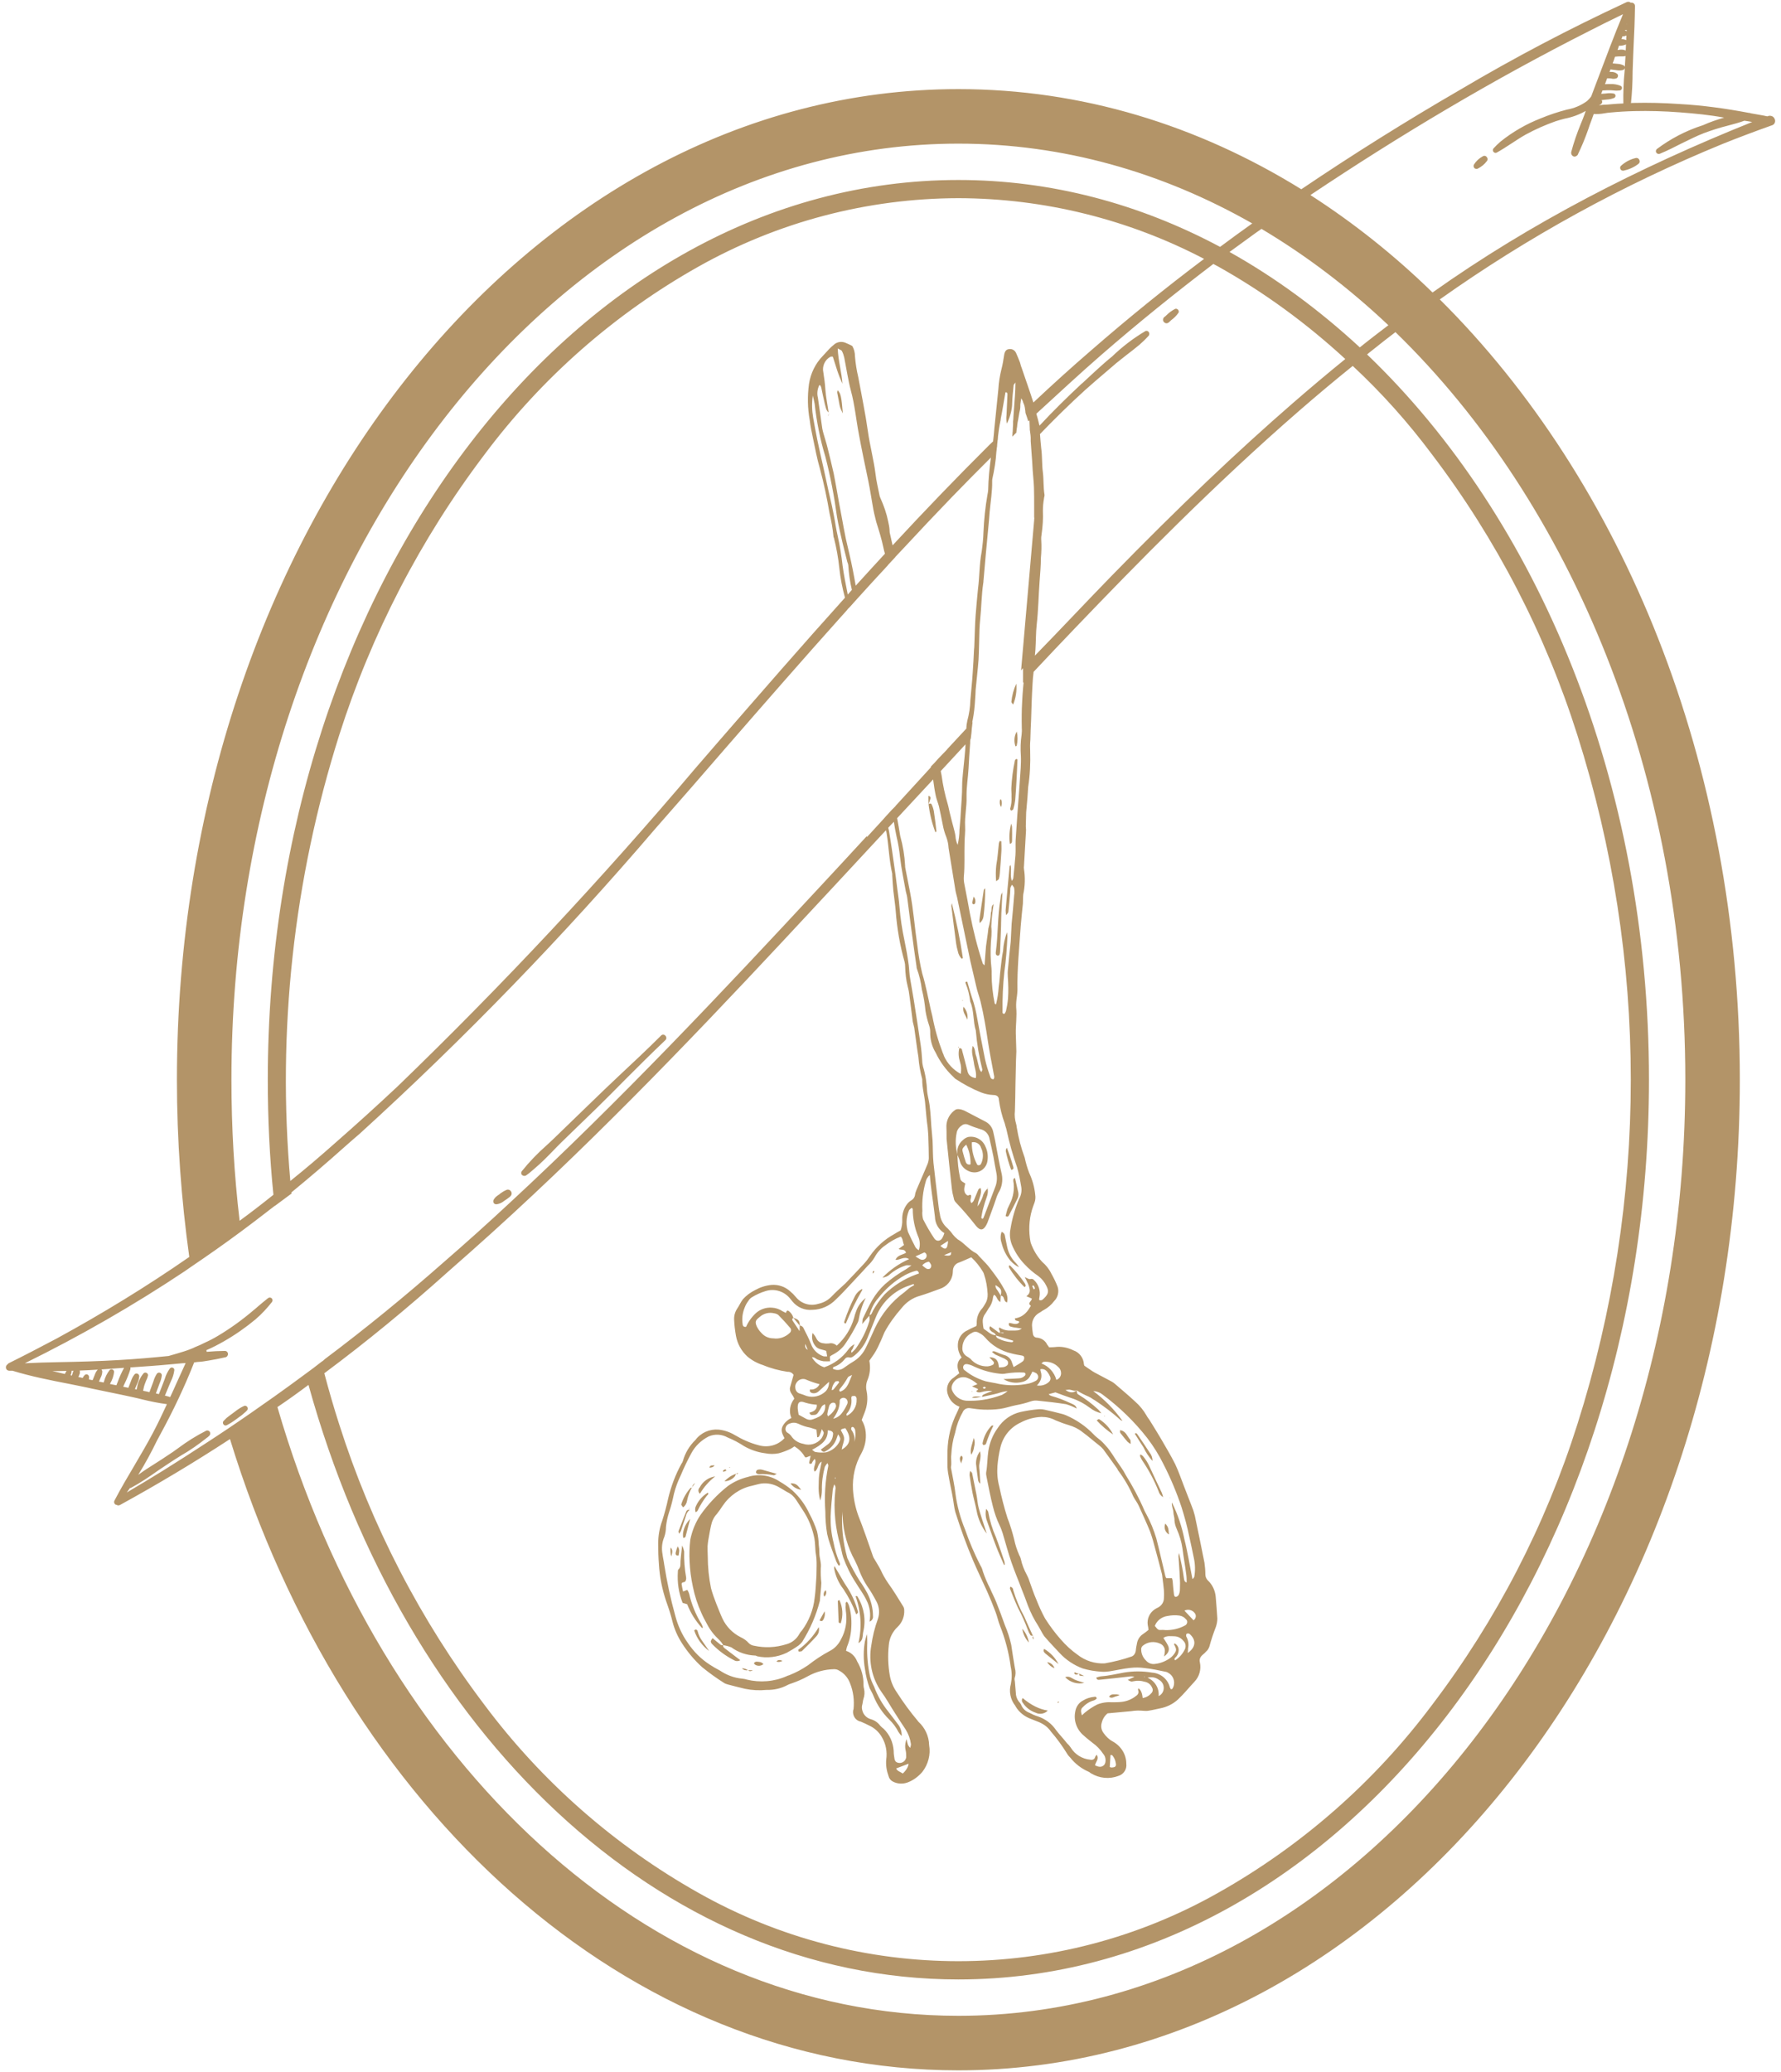 <?xml version="1.0" encoding="UTF-8" standalone="no"?>
<!DOCTYPE svg PUBLIC "-//W3C//DTD SVG 1.1//EN" "http://www.w3.org/Graphics/SVG/1.1/DTD/svg11.dtd">
<svg width="100%" height="100%" viewBox="0 0 98 114" version="1.1" xmlns="http://www.w3.org/2000/svg" xmlns:xlink="http://www.w3.org/1999/xlink" xml:space="preserve" xmlns:serif="http://www.serif.com/" style="fill-rule:evenodd;clip-rule:evenodd;stroke-linejoin:round;stroke-miterlimit:2;">
    <path id="Ellipse_8" d="M12.655,79.172c-1.96,1.28 -3.98,2.49 -6.04,3.62c-0.07,0.04 -0.14,0.04 -0.2,0c-0.03,0 -0.05,-0.01 -0.08,-0.03c-0.06,-0.05 -0.07,-0.14 -0.04,-0.2c0.35,-0.67 0.74,-1.33 1.12,-1.97c0.34,-0.58 0.69,-1.17 1.01,-1.78c0.27,-0.51 0.52,-1.04 0.76,-1.56c-0.46,-0.06 -0.9,-0.15 -1.35,-0.26c-0.2,-0.05 -0.4,-0.1 -0.6,-0.14l-0.51,-0.11c-0.55,-0.11 -1.09,-0.23 -1.64,-0.34c-0.43,-0.1 -0.87,-0.18 -1.3,-0.27c-1.03,-0.2 -2.09,-0.41 -3.1,-0.72l-0.19,0c-0.07,-0.01 -0.14,-0.05 -0.16,-0.12c-0.03,-0.08 -0,-0.16 0.05,-0.21c0.01,-0.01 0.03,-0.02 0.04,-0.02c-0,-0.02 0.01,-0.03 0.02,-0.04c0.02,-0.01 0.03,-0.02 0.05,-0.03c0.79,-0.39 1.62,-0.82 2.62,-1.35c2.51,-1.37 4.95,-2.86 7.3,-4.49c-0.44,-3.16 -0.68,-6.42 -0.68,-9.75c-0,-30.1 19.25,-54.5 43,-54.5c6.77,-0 13.17,1.98 18.87,5.51c2.84,-1.92 5.78,-3.76 8.75,-5.48c2.97,-1.76 6.02,-3.36 9.14,-4.81c0.08,-0.04 0.18,-0.03 0.24,0.03c0.04,-0.02 0.08,-0.01 0.12,0.01c0.07,0.03 0.11,0.09 0.11,0.17c-0.01,0.76 -0.04,1.53 -0.08,2.28l-0.02,0.49l-0.03,0.83c-0,0.58 -0.03,1.16 -0.09,1.74c0.04,-0.01 0.08,-0.01 0.12,-0.01c0.85,-0.02 1.69,0 2.54,0.06c1.29,0.07 2.57,0.25 3.84,0.49l0.02,-0c0.03,-0 0.05,0.01 0.07,0.02c0.3,0.06 0.62,0.1 0.92,0.17c0.01,-0.01 0.03,-0.02 0.04,-0.02c0.13,-0.04 0.28,0.01 0.34,0.13c0.07,0.11 0.05,0.25 -0.04,0.33c-0.02,0.02 -0.05,0.04 -0.09,0.05c-0.93,0.33 -1.83,0.67 -2.68,1.01c-5.52,2.26 -10.75,5.13 -15.6,8.57c10.05,9.98 16.51,25.5 16.51,42.93c-0,30.1 -19.26,54.5 -43,54.5c-18.25,-0 -33.84,-14.4 -40.08,-34.73Zm-2.48,-9.24c-2.82,1.88 -5.76,3.57 -8.81,5.07c0.61,-0.03 1.22,-0.05 1.81,-0.06c1.12,-0.02 2.27,-0.05 3.41,-0.12c0.89,-0.05 1.8,-0.13 2.69,-0.22c0.15,-0.04 0.3,-0.09 0.45,-0.13c0.26,-0.08 0.55,-0.16 0.81,-0.27c0.07,-0.03 0.13,-0.05 0.2,-0.09c0.18,-0.07 0.36,-0.15 0.53,-0.24c0.25,-0.11 0.491,-0.238 0.73,-0.38c0.694,-0.413 1.35,-0.89 1.97,-1.42c0.09,-0.07 0.18,-0.15 0.27,-0.23c0.159,-0.141 0.34,-0.279 0.51,-0.42c0.06,-0.05 0.15,-0.05 0.21,0.01c0.05,0.05 0.059,0.139 0.01,0.2c-0.267,0.335 -0.56,0.66 -0.89,0.94l-0.01,0.01c-0.54,0.45 -1.122,0.856 -1.74,1.21c-0.311,0.178 -0.64,0.35 -0.97,0.49c0.01,0.03 0.01,0.06 0.02,0.09c0.33,-0.03 0.66,-0.045 1,-0.05c0.07,-0.001 0.13,0.04 0.16,0.11c0.03,0.07 -0,0.15 -0.05,0.2c-0.03,0.02 -0.05,0.04 -0.08,0.04c-0.3,0.07 -0.61,0.13 -0.92,0.18c-0.21,0.04 -0.43,0.07 -0.64,0.08c-0.05,0.01 -0.11,0.02 -0.16,0.02c-0.53,1.35 -1.15,2.65 -1.84,3.92l-0.21,0.39c-0.31,0.64 -0.65,1.27 -1.03,1.88c0.31,-0.23 0.64,-0.44 0.96,-0.64c0.22,-0.14 0.44,-0.28 0.66,-0.43c0.19,-0.12 0.39,-0.26 0.58,-0.4c0.48,-0.36 0.99,-0.68 1.54,-0.96c0.07,-0.03 0.15,-0.01 0.2,0.06c0.04,0.07 0.03,0.16 -0.03,0.22l-0.09,0.08c-0.01,0.01 -0.02,0.02 -0.03,0.02c-0.45,0.36 -0.93,0.7 -1.44,0.99c-0.21,0.13 -0.43,0.27 -0.64,0.41c-0.2,0.13 -0.4,0.27 -0.6,0.4c-0.48,0.34 -0.98,0.68 -1.5,0.96c-0.03,0.01 -0.05,0.02 -0.07,0.02c-0.05,0.08 -0.11,0.16 -0.17,0.24c0.66,-0.39 1.33,-0.79 1.99,-1.2c0.83,-0.52 1.65,-1.04 2.47,-1.58c0.36,-0.23 0.71,-0.47 1.06,-0.7c0.88,-0.59 1.74,-1.19 2.6,-1.8c0.58,-0.41 1.15,-0.83 1.72,-1.25c0.29,-0.21 0.57,-0.42 0.86,-0.65c0.07,-0.04 0.13,-0.09 0.2,-0.16c2.24,-1.68 4.43,-3.47 6.54,-5.33c1.21,-1.05 2.44,-2.15 3.66,-3.29c6.03,-5.58 11.72,-11.63 17.03,-17.35c0.87,-0.93 1.74,-1.88 2.59,-2.8l0.01,0.05l0.89,-0.97l0.14,-0.16l0.34,-0.37l0.2,-0.2l-0,-0.01l1.95,-2.13c-0,-0.01 -0,-0.02 -0.01,-0.03c0.15,-0.15 0.28,-0.29 0.41,-0.44c0.078,-0.088 0.167,-0.167 0.245,-0.255l0.005,-0.005l0.25,-0.26l-0,-0.01c0.35,-0.38 0.7,-0.75 1.05,-1.13c-0,-0.15 0.02,-0.28 0.05,-0.42c0.1,-0.37 0.16,-0.75 0.17,-1.14c0.04,-0.51 0.1,-1.02 0.13,-1.53c0.03,-0.41 0.05,-0.82 0.07,-1.23c0.01,-0.1 0.02,-0.2 0.02,-0.3l0.03,-0.86c0.01,-0.25 0.02,-0.51 0.04,-0.76c0.04,-0.49 0.08,-0.97 0.13,-1.45c0.09,-0.68 0.07,-1.36 0.2,-2.03c0.05,-0.36 0.09,-0.71 0.1,-1.07c0.03,-0.69 0.1,-1.39 0.22,-2.07c0.02,-0.09 0.03,-0.17 0.04,-0.26c0.01,-0.6 0.07,-1.2 0.15,-1.79c-0.72,0.72 -1.449,1.451 -2.17,2.2c-0.868,0.902 -1.74,1.82 -2.6,2.75l-0.49,0.52l-0,0.01l-0.41,0.44l-0,0.01c-0.56,0.6 -1.11,1.2 -1.65,1.8l-0.18,0.2l-0.25,0.28l-0.14,0.14l-0,0.01c-0.11,0.13 -0.22,0.25 -0.33,0.37c-2.16,2.41 -4.27,4.83 -6.35,7.22c-1.26,1.46 -2.57,2.96 -3.87,4.44c-5.07,5.93 -10.51,11.55 -16.29,16.81c-0.28,0.24 -0.57,0.49 -0.85,0.74c-0.95,0.85 -1.92,1.68 -2.91,2.49c0.01,0.02 0.01,0.04 0.01,0.06l-0.93,0.69l-0,-0.01c-0.1,0.08 -0.2,0.16 -0.3,0.23c-0.04,0.03 -0.07,0.06 -0.1,0.08c-0.48,0.37 -0.96,0.74 -1.45,1.1c-0.9,0.67 -1.83,1.32 -2.76,1.95c-0.11,0.08 -0.22,0.15 -0.33,0.23Zm58.73,-57.64c-4.95,-2.82 -10.42,-4.39 -16.17,-4.39c-22.06,-0 -40,23.1 -40,51.5c-0,2.64 0.15,5.23 0.45,7.76c0.63,-0.46 1.25,-0.94 1.86,-1.43c-0.21,-2.08 -0.31,-4.19 -0.31,-6.33c-0,-27.34 17.01,-49.5 38,-49.5c5.1,-0 9.96,1.31 14.4,3.68c0.59,-0.44 1.18,-0.87 1.77,-1.29Zm9.92,3.8c5.448,-3.865 11.396,-6.896 17.59,-9.38c-0.14,-0.03 -0.29,-0.05 -0.43,-0.07c-0.3,0.11 -0.61,0.19 -0.91,0.27c-0.44,0.11 -0.88,0.25 -1.31,0.41c-0.42,0.16 -0.82,0.37 -1.22,0.56c-0.39,0.2 -0.8,0.41 -1.22,0.58c-0.07,0.02 -0.15,-0 -0.19,-0.07c-0.04,-0.06 -0.02,-0.14 0.03,-0.19c0.76,-0.57 1.6,-1.01 2.5,-1.3l0.06,-0.02c0.37,-0.17 0.76,-0.3 1.15,-0.41c-0.795,-0.148 -1.61,-0.227 -2.43,-0.29c-0.87,-0.067 -1.71,-0.089 -2.51,-0.07c-0.46,0.011 -0.91,0.039 -1.33,0.08c-0.1,0.01 -0.2,0.018 -0.31,0.04c-0.191,0.037 -0.4,0.05 -0.6,0.04l-0.13,0.36c-0.06,0.15 -0.11,0.3 -0.16,0.45c-0.17,0.49 -0.37,0.98 -0.6,1.45c-0.01,0.01 -0.03,0.03 -0.05,0.04c-0.05,0.05 -0.14,0.06 -0.2,0.02c-0.08,-0.05 -0.11,-0.13 -0.1,-0.22c0.14,-0.53 0.32,-1.05 0.53,-1.56c0.07,-0.17 0.14,-0.34 0.2,-0.51l0.07,-0.2c-0.36,0.21 -0.76,0.35 -1.17,0.43c-0.18,0.05 -0.35,0.09 -0.49,0.14c-0.56,0.2 -1.11,0.44 -1.64,0.73c-0.27,0.15 -0.54,0.33 -0.8,0.5c-0.26,0.17 -0.52,0.34 -0.79,0.49c-0.06,0.04 -0.14,0.02 -0.19,-0.04c-0.04,-0.05 -0.04,-0.13 -0,-0.18c0.12,-0.13 0.25,-0.26 0.39,-0.38c0.66,-0.53 1.4,-0.96 2.19,-1.27c0.48,-0.2 0.96,-0.36 1.46,-0.49c0.4,-0.07 0.78,-0.23 1.11,-0.47c0.08,-0.07 0.15,-0.15 0.22,-0.24c-0,-0.01 0.01,-0.02 0.02,-0.04l0.15,-0.4l0.22,-0.58c0.44,-1.16 0.88,-2.35 1.37,-3.52l-1.04,0.51l-0.79,0.4c-5.32,2.69 -10.428,5.733 -15.37,9.04c2.38,1.53 4.63,3.32 6.72,5.36Zm-63.56,61.32c5.68,19.54 20.33,33.49 37.47,33.49c22.05,-0 40,-23.1 40,-51.5c-0,-16.79 -6.27,-31.72 -15.95,-41.13c-0.4,0.3 -0.8,0.62 -1.19,0.93c-0.12,0.1 -0.25,0.19 -0.37,0.3c9.41,9.01 15.51,23.53 15.51,39.9c-0,27.34 -17.02,49.5 -38,49.5c-16.46,-0 -30.48,-13.63 -35.76,-32.71c-0.56,0.42 -1.13,0.83 -1.71,1.22Zm33.48,-31.73c-0.04,0.05 -0.09,0.09 -0.13,0.14c-1.82,1.96 -3.7,3.99 -5.56,5.98c-5.26,5.63 -10.99,11.6 -17.15,17.06c-0.43,0.38 -0.86,0.76 -1.27,1.12c-2.18,1.96 -4.44,3.82 -6.79,5.57c0.25,0.94 0.52,1.88 0.82,2.81c1.77,5.56 4.47,10.78 7.99,15.43c3.16,4.23 7.17,7.75 11.77,10.34c8.88,5.02 19.74,5.02 28.61,0c4.6,-2.59 8.61,-6.11 11.77,-10.34c3.53,-4.65 6.23,-9.87 7.99,-15.43c3.92,-12.34 3.92,-25.58 -0,-37.92c-1.76,-5.56 -4.46,-10.78 -7.99,-15.43c-1.32,-1.77 -2.78,-3.4 -4.37,-4.88c-0.97,0.78 -1.96,1.61 -2.95,2.47c-4.71,4.09 -9.01,8.49 -12.23,11.85c-0.8,0.83 -1.59,1.67 -2.38,2.51c-0.03,0.23 -0.05,0.45 -0.06,0.68c-0.04,0.67 -0.06,1.33 -0.08,2c-0.02,0.36 -0.03,0.71 -0.04,1.07c-0.02,0.21 -0.02,0.42 -0.01,0.63c0.02,0.65 -0.01,1.31 -0.11,1.95c-0.01,0.2 -0.03,0.4 -0.04,0.6c-0.02,0.27 -0.05,0.54 -0.07,0.8c-0.01,0.27 -0.01,0.52 -0.02,0.77c-0,0.09 0.02,0.17 0.01,0.26c-0.04,0.64 -0.07,1.28 -0.11,1.92c-0.01,0.05 -0.01,0.11 -0,0.17c0.07,0.46 0.06,0.93 -0.04,1.39c-0.02,0.17 -0.01,0.35 -0.02,0.51c-0.04,0.42 -0.09,0.83 -0.12,1.24c-0.08,1.17 -0.2,2.35 -0.18,3.53c-0.01,0.12 -0.01,0.23 -0.03,0.34c-0.03,0.2 -0.05,0.4 -0.04,0.6c0.05,0.48 -0.03,0.96 -0.02,1.44l0.03,0.98c-0,0.17 -0.02,0.34 -0.02,0.51l-0.03,1.32c-0.01,0.49 -0.01,0.97 -0.03,1.45c-0.03,0.24 -0,0.49 0.07,0.72c0.01,0.05 0.03,0.11 0.03,0.17c0.09,0.57 0.24,1.14 0.44,1.68c0.06,0.28 0.14,0.56 0.24,0.82c0.18,0.39 0.3,0.8 0.34,1.23c0.02,0.14 0.01,0.28 -0.04,0.42c-0.05,0.13 -0.1,0.27 -0.14,0.4c-0.17,0.58 -0.19,1.18 -0.08,1.77c0.01,0.01 0.01,0.02 0.01,0.04c0.14,0.39 0.35,0.75 0.63,1.05c0.21,0.18 0.38,0.39 0.5,0.64c0.13,0.23 0.25,0.47 0.35,0.73c0.09,0.27 0.02,0.58 -0.19,0.79c-0.15,0.2 -0.35,0.37 -0.57,0.49c-0.09,0.04 -0.17,0.12 -0.26,0.16c-0.28,0.16 -0.43,0.48 -0.38,0.8c-0,0.11 0.03,0.23 0.04,0.34c0.01,0.12 0.1,0.22 0.22,0.22c0.25,0.02 0.47,0.17 0.57,0.39c0.04,0.04 0.07,0.09 0.1,0.14c0.1,0 0.21,0 0.31,-0.01c0.35,-0.05 0.71,0.02 1.03,0.18c0.33,0.11 0.56,0.42 0.58,0.77c0.01,0.02 0.01,0.05 0.02,0.07c0.11,0.08 0.21,0.15 0.32,0.22c0.08,0.06 0.16,0.11 0.25,0.16c0.31,0.17 0.63,0.33 0.94,0.5c0.06,0.03 0.12,0.08 0.17,0.12c0.38,0.33 0.76,0.64 1.13,0.99c0.24,0.21 0.45,0.47 0.61,0.75c0.06,0.12 0.15,0.21 0.21,0.32c0.2,0.32 0.39,0.63 0.58,0.95c0.27,0.47 0.55,0.93 0.79,1.41c0.19,0.4 0.33,0.82 0.49,1.23c0.13,0.34 0.27,0.69 0.4,1.03c0.08,0.19 0.14,0.37 0.19,0.57c0.18,0.86 0.36,1.72 0.53,2.59c0.03,0.21 0.05,0.42 0.05,0.64c-0,0.13 0.05,0.25 0.14,0.34c0.25,0.23 0.4,0.56 0.43,0.9c0.03,0.4 0.07,0.8 0.09,1.19c-0,0.16 -0.03,0.31 -0.08,0.46c-0.14,0.36 -0.26,0.72 -0.36,1.09c-0.04,0.11 -0.1,0.21 -0.19,0.28c-0.07,0.09 -0.17,0.15 -0.25,0.24c-0.08,0.09 -0.12,0.22 -0.08,0.35c0.08,0.38 -0.03,0.78 -0.3,1.06c-0.3,0.32 -0.58,0.67 -0.9,0.97c-0.28,0.26 -0.63,0.43 -1.01,0.5c-0.2,0.04 -0.39,0.09 -0.59,0.12c-0.1,0.02 -0.2,0.02 -0.3,0.01c-0.22,-0.02 -0.45,-0.02 -0.68,0.02c-0.42,0.04 -0.84,0.08 -1.3,0.12c-0.16,0.13 -0.27,0.31 -0.32,0.51c-0.06,0.19 -0.03,0.4 0.09,0.56c0.14,0.2 0.31,0.37 0.52,0.48c0.45,0.25 0.74,0.71 0.74,1.22c0.04,0.3 -0.14,0.58 -0.43,0.67c-0.49,0.19 -1.05,0.14 -1.51,-0.14c-0.05,-0.02 -0.09,-0.08 -0.14,-0.09c-0.39,-0.17 -0.74,-0.44 -1,-0.77c-0.07,-0.07 -0.14,-0.15 -0.19,-0.24c-0.26,-0.42 -0.55,-0.82 -0.88,-1.2c-0.16,-0.24 -0.4,-0.41 -0.66,-0.52c-0.16,-0.06 -0.32,-0.13 -0.48,-0.19c-0.33,-0.13 -0.62,-0.36 -0.8,-0.67c-0.01,-0.01 -0.01,-0.03 -0.02,-0.04c-0.27,-0.34 -0.36,-0.79 -0.24,-1.2c0.06,-0.31 0.06,-0.63 -0.01,-0.94c-0.1,-0.77 -0.3,-1.53 -0.59,-2.26c-0.1,-0.24 -0.15,-0.52 -0.25,-0.77c-0.14,-0.37 -0.29,-0.74 -0.45,-1.1c-0.25,-0.56 -0.52,-1.11 -0.76,-1.67c-0.38,-0.89 -0.71,-1.8 -1,-2.72c-0.07,-0.26 -0.09,-0.53 -0.14,-0.8c-0.06,-0.36 -0.15,-0.72 -0.21,-1.08c-0.04,-0.2 -0.07,-0.39 -0.08,-0.59c-0.01,-0.3 -0,-0.6 -0,-0.9c0.02,-0.72 0.19,-1.44 0.52,-2.09c0.05,-0.1 0.09,-0.2 0.14,-0.33c-0.3,-0.11 -0.54,-0.35 -0.63,-0.65c-0.14,-0.35 -0.01,-0.74 0.3,-0.94l0.32,-0.25c-0.13,-0.31 -0.17,-0.61 0.13,-0.87c-0.14,-0.2 -0.22,-0.44 -0.21,-0.68c-0,-0.31 0.16,-0.59 0.41,-0.75c0.2,-0.11 0.4,-0.21 0.61,-0.3c0.01,-0.04 0.01,-0.08 0.02,-0.12c-0.02,-0.32 0.09,-0.63 0.31,-0.86c0.05,-0.07 0.1,-0.14 0.14,-0.22c0.11,-0.16 0.16,-0.36 0.15,-0.56c-0.02,-0.37 -0.08,-0.74 -0.2,-1.09c-0.01,-0.04 -0.03,-0.08 -0.05,-0.12c-0.18,-0.3 -0.39,-0.57 -0.65,-0.81c-0.24,0.1 -0.46,0.21 -0.68,0.29c-0.19,0.06 -0.31,0.22 -0.33,0.41l-0.01,0.17c-0.04,0.41 -0.33,0.75 -0.72,0.87c-0.36,0.13 -0.72,0.27 -1.09,0.38c-0.4,0.11 -0.75,0.35 -1.01,0.68c-0.36,0.41 -0.68,0.85 -0.94,1.33c-0.09,0.21 -0.17,0.42 -0.27,0.62c-0.11,0.26 -0.25,0.51 -0.42,0.74c-0.05,0.06 -0.09,0.14 -0.14,0.2c0.07,0.36 0.04,0.72 -0.1,1.06c-0.08,0.19 -0.1,0.41 -0.05,0.61c0.08,0.4 0.04,0.8 -0.11,1.18c-0.05,0.13 -0.1,0.26 -0.16,0.41c0.12,0.2 0.2,0.43 0.22,0.67c0.04,0.4 -0.04,0.8 -0.23,1.15c-0.35,0.61 -0.51,1.31 -0.47,2.01c0.03,0.49 0.13,0.99 0.3,1.45c0.28,0.7 0.52,1.42 0.77,2.13c0.02,0.05 0.03,0.1 0.06,0.16c0.13,0.23 0.28,0.45 0.4,0.69c0.11,0.25 0.25,0.49 0.4,0.71c0.29,0.4 0.55,0.83 0.81,1.25c0.05,0.07 0.08,0.15 0.08,0.24c0.02,0.34 -0.11,0.68 -0.36,0.92c-0.28,0.26 -0.46,0.62 -0.49,1.01c-0.06,0.56 -0.04,1.13 0.06,1.69c0.06,0.32 0.19,0.63 0.38,0.9c0.35,0.55 0.74,1.08 1.16,1.58c0.01,0.02 0.02,0.03 0.03,0.04c0.36,0.33 0.58,0.79 0.59,1.29c0.09,0.52 -0.05,1.06 -0.38,1.48c-0.23,0.26 -0.51,0.47 -0.83,0.58c-0.26,0.09 -0.55,0.07 -0.79,-0.06c-0.12,-0.06 -0.2,-0.17 -0.23,-0.29c-0.11,-0.3 -0.16,-0.61 -0.13,-0.92c0.06,-0.43 -0.02,-0.86 -0.24,-1.23c-0.16,-0.28 -0.4,-0.5 -0.68,-0.63c-0.15,-0.08 -0.31,-0.15 -0.47,-0.22c-0.29,-0.05 -0.48,-0.33 -0.43,-0.63c0.01,-0.02 0.01,-0.04 0.02,-0.06c0.05,-0.48 -0.01,-0.97 -0.19,-1.42c-0.11,-0.3 -0.32,-0.55 -0.6,-0.7c-0.09,-0.06 -0.18,-0.08 -0.28,-0.08c-0.5,0.01 -0.99,0.14 -1.43,0.38c-0.3,0.17 -0.61,0.3 -0.93,0.41c-0.07,0.02 -0.14,0.05 -0.2,0.08c-0.35,0.19 -0.75,0.28 -1.15,0.27c-0.4,0.04 -0.8,0.02 -1.19,-0.06c-0.32,-0.08 -0.63,-0.15 -0.95,-0.24c-0.08,-0.02 -0.16,-0.05 -0.23,-0.1c-0.41,-0.26 -0.8,-0.54 -1.18,-0.85c-0.42,-0.38 -0.79,-0.82 -1.1,-1.3c-0.24,-0.37 -0.42,-0.77 -0.53,-1.2c-0.09,-0.37 -0.21,-0.74 -0.34,-1.1c-0.23,-0.67 -0.37,-1.37 -0.41,-2.08c-0.03,-0.37 -0.04,-0.74 -0.04,-1.11c-0,-0.43 0.07,-0.85 0.22,-1.26c0.13,-0.4 0.24,-0.81 0.33,-1.23c0.16,-0.67 0.4,-1.31 0.73,-1.91c0.03,-0.04 0.06,-0.09 0.08,-0.15c0.12,-0.44 0.36,-0.84 0.69,-1.16c0.3,-0.4 0.78,-0.61 1.27,-0.57c0.31,0.03 0.61,0.13 0.88,0.29c0.42,0.25 0.86,0.45 1.33,0.57c0.51,0.15 1.07,0 1.42,-0.39c-0.1,-0.2 -0.22,-0.4 -0.11,-0.64c0.1,-0.2 0.28,-0.37 0.49,-0.47c-0.15,-0.35 -0.08,-0.76 0.16,-1.06c-0.07,-0.22 -0.3,-0.37 -0.23,-0.63c0.06,-0.22 0.12,-0.43 0.19,-0.68c-0.07,-0.12 -0.2,-0.18 -0.33,-0.17c-0.46,-0.07 -0.92,-0.19 -1.35,-0.37c-0.32,-0.1 -0.61,-0.26 -0.86,-0.47c-0.33,-0.3 -0.55,-0.7 -0.63,-1.14c-0.05,-0.29 -0.09,-0.59 -0.1,-0.89c-0.01,-0.22 0.05,-0.43 0.17,-0.61c0.11,-0.16 0.19,-0.35 0.31,-0.51c0.19,-0.21 0.42,-0.38 0.68,-0.51c0.27,-0.15 0.58,-0.25 0.89,-0.28c0.37,-0.03 0.74,0.09 1.02,0.34c0.12,0.1 0.23,0.21 0.33,0.33c0.3,0.37 0.79,0.51 1.23,0.37c0.29,-0.06 0.54,-0.2 0.74,-0.41c0.21,-0.22 0.43,-0.42 0.65,-0.62c0.03,-0.03 0.07,-0.06 0.1,-0.09c0.34,-0.36 0.69,-0.72 1.02,-1.08c0.13,-0.14 0.24,-0.29 0.34,-0.44c0.34,-0.49 0.79,-0.9 1.32,-1.19c0.12,-0.08 0.24,-0.14 0.36,-0.21c0.07,-0.19 0.1,-0.4 0.09,-0.6c-0.01,-0.29 0.07,-0.57 0.24,-0.81c0.07,-0.1 0.16,-0.19 0.27,-0.25c0.1,-0.06 0.17,-0.16 0.19,-0.27c0.01,-0.1 0.04,-0.2 0.08,-0.29c0.2,-0.48 0.42,-0.96 0.62,-1.45c0.05,-0.13 0.07,-0.27 0.06,-0.41c-0,-0.3 -0.01,-0.6 -0.02,-0.9c-0,-0.23 -0.02,-0.45 -0.04,-0.68c-0.06,-0.41 -0.09,-0.82 -0.13,-1.23c-0.03,-0.48 -0.18,-0.95 -0.17,-1.43c-0.11,-0.4 -0.18,-0.81 -0.21,-1.22c-0.09,-0.54 -0.15,-1.07 -0.23,-1.61c-0.02,-0.11 -0.06,-0.22 -0.08,-0.33l-0.18,-1.4c-0.02,-0.18 -0.05,-0.36 -0.1,-0.54c-0.09,-0.36 -0.13,-0.73 -0.14,-1.1c-0,-0.08 -0.01,-0.17 -0.03,-0.25c-0.26,-0.92 -0.42,-1.86 -0.49,-2.81c-0.03,-0.37 -0.09,-0.74 -0.13,-1.11c-0.03,-0.28 -0.04,-0.56 -0.06,-0.84l-0,-0.09c-0.17,-0.73 -0.19,-1.49 -0.31,-2.23c-0.01,-0.06 -0.02,-0.11 -0.04,-0.16Zm0.44,-0.47c-0.11,0.11 -0.21,0.22 -0.31,0.33c0.02,0.07 0.04,0.15 0.05,0.22c0.11,0.65 0.2,1.3 0.29,1.94c0.05,0.3 0.08,0.6 0.12,0.89c0.05,0.44 0.13,0.88 0.16,1.31c0.05,0.61 0.14,1.22 0.27,1.82c0.09,0.45 0.18,0.92 0.24,1.38c0.03,0.25 0.03,0.51 0.08,0.76c0.07,0.39 0.13,0.78 0.2,1.17c0.13,0.83 0.26,1.66 0.38,2.49c0.04,0.28 0.06,0.56 0.08,0.84c-0,0.1 0.02,0.2 0.04,0.3c0.14,0.45 0.21,0.92 0.23,1.38c0.01,0.1 0.03,0.2 0.05,0.3c0.04,0.19 0.08,0.38 0.1,0.58c0.04,0.34 0.06,0.68 0.08,1.02c0.02,0.27 0.05,0.54 0.07,0.81c0.02,0.41 0.01,0.82 0.05,1.23c0.09,0.82 0.19,1.64 0.29,2.46c0.02,0.11 0.03,0.23 0.06,0.34c0.03,0.31 0.19,0.6 0.43,0.8c0.1,0.1 0.2,0.21 0.28,0.33c0.08,0.1 0.17,0.19 0.27,0.27c0.37,0.21 0.63,0.58 1.02,0.77c0.06,0.04 0.11,0.09 0.15,0.15c0.13,0.13 0.25,0.27 0.38,0.4c0.08,0.08 0.15,0.17 0.22,0.26c0.16,0.21 0.33,0.43 0.48,0.65c0.13,0.2 0.26,0.41 0.37,0.62c0.11,0.18 0.15,0.41 0.1,0.62c-0.14,-0.03 -0.15,-0.16 -0.19,-0.26c-0.03,-0.07 -0.09,-0.11 -0.16,-0.11c0.06,-0.32 0.04,-0.37 -0.28,-0.58c-0.03,0.12 0.04,0.21 0.11,0.3c0.06,0.09 0.11,0.18 0.17,0.28l-0.02,0.35c-0.2,-0.1 -0.18,-0.33 -0.35,-0.4c-0.02,0.04 -0.04,0.08 -0.05,0.12c-0.02,0.22 -0.1,0.44 -0.24,0.62c-0.07,0.11 -0.13,0.22 -0.2,0.32c-0.1,0.13 -0.14,0.29 -0.13,0.44c0.01,0.13 0.02,0.25 0.05,0.37c0.23,0.15 0.4,0.35 0.67,0.36c-0.04,-0.14 -0.18,-0.15 -0.27,-0.24c-0.07,-0.07 -0.12,-0.16 -0.04,-0.26c0.17,0.12 0.33,0.25 0.5,0.37l0.23,0.02l-0,-0.04l-0.23,0.02c0.12,-0.09 -0.09,-0.19 0.01,-0.3c0.18,0.12 0.39,0.18 0.61,0.17c0.42,0 0.43,0.01 0.62,-0.11c-0.11,-0.02 -0.18,-0.03 -0.26,-0.04c-0.11,-0.01 -0.22,-0.03 -0.33,-0.06c-0.08,-0.01 -0.14,-0.08 -0.12,-0.16c-0,-0.02 -0,-0.03 0.01,-0.05c0.17,0.01 0.35,0.12 0.52,0.01c0.02,-0.02 0.03,-0.04 0.04,-0.07c-0.05,-0.09 -0.25,-0.01 -0.24,-0.19c0.3,-0.04 0.547,-0.197 0.74,-0.47c0.04,-0.07 0.09,-0.14 0.14,-0.22c-0.22,-0.16 0.06,-0.26 0.05,-0.4l-0.3,-0.13c0.26,-0.17 0.19,-0.37 0.14,-0.56c-0.03,-0.08 -0.06,-0.16 -0.1,-0.23c-0.03,-0.08 -0.07,-0.15 -0.13,-0.26c0.13,0.05 0.22,0.12 0.3,0.11c0.08,-0.03 0.17,-0.01 0.22,0.06c0.25,0.24 0.36,0.59 0.29,0.94c-0.01,0.05 -0.02,0.1 -0.01,0.15c0.13,0.05 0.2,-0.03 0.27,-0.1c0.24,-0.24 0.27,-0.39 0.12,-0.68c-0.1,-0.21 -0.25,-0.39 -0.43,-0.53c-0.28,-0.19 -0.54,-0.41 -0.77,-0.66c-0.28,-0.29 -0.5,-0.63 -0.66,-0.99c-0.14,-0.3 -0.18,-0.64 -0.11,-0.97c0.09,-0.56 0.25,-1.11 0.47,-1.63c0.11,-0.2 0.16,-0.43 0.12,-0.66c-0.06,-0.36 -0.13,-0.73 -0.23,-1.08c-0.24,-0.68 -0.43,-1.36 -0.58,-2.06c-0.02,-0.11 -0.07,-0.21 -0.09,-0.33c-0.16,-0.43 -0.27,-0.87 -0.33,-1.32c-0,-0.18 -0.11,-0.27 -0.32,-0.27c-0.23,-0.01 -0.45,-0.06 -0.66,-0.14c-0.5,-0.2 -0.98,-0.46 -1.43,-0.76l-0.12,-0.12c-0.39,-0.37 -0.72,-0.82 -0.95,-1.31c-0.21,-0.34 -0.31,-0.74 -0.3,-1.14c-0,-0.14 -0.03,-0.28 -0.08,-0.42c-0.08,-0.24 -0.14,-0.49 -0.18,-0.74c-0.04,-0.4 -0.1,-0.79 -0.2,-1.18c-0.05,-0.39 -0.14,-0.78 -0.28,-1.16c-0.01,-0.02 -0.01,-0.05 -0.01,-0.08c-0.09,-0.62 -0.18,-1.24 -0.26,-1.86c-0.09,-0.62 -0.16,-1.27 -0.25,-1.91c-0.01,-0.12 -0.05,-0.25 -0.08,-0.37c-0.11,-0.63 -0.25,-1.26 -0.32,-1.89c-0.04,-0.38 -0.1,-0.76 -0.19,-1.13c-0.06,-0.27 -0.11,-0.55 -0.15,-0.82Zm2.16,-2.33l-1.98,2.13c0.06,0.33 0.12,0.65 0.17,0.98c0.15,0.54 0.24,1.08 0.27,1.64c-0,0.04 -0,0.08 0.01,0.12l0.27,1.38c0.18,0.95 0.25,1.92 0.39,2.87c0.06,0.52 0.15,1.04 0.27,1.55c0.2,0.65 0.32,1.33 0.47,1.99l0.09,0.37c0.13,0.69 0.32,1.36 0.57,2.01c0.02,0.05 0.05,0.1 0.06,0.16c0.19,0.43 0.52,0.78 0.93,1c0.04,-0.22 0.03,-0.45 -0.04,-0.66c-0.08,-0.25 -0.1,-0.5 -0.04,-0.75c0.07,-0.02 0.13,0.02 0.15,0.08l-0,0.02c0.11,0.4 0.21,0.79 0.31,1.19c0.053,0.2 0.203,0.317 0.45,0.35c0.06,-0.3 -0.08,-0.58 -0.11,-0.87c-0.04,-0.29 -0.16,-0.56 -0.06,-0.9c0.15,0.17 0.12,0.35 0.17,0.5c0.06,0.15 0.08,0.3 0.12,0.45c0.05,0.15 0.04,0.34 0.19,0.49c0.02,-0.07 0.05,-0.11 0.05,-0.13c-0.18,-0.71 -0.3,-1.42 -0.36,-2.15c-0.16,-0.51 -0.09,-1.08 -0.3,-1.58c-0.01,-0.01 -0.01,-0.03 -0.01,-0.04c-0.04,-0.34 -0.12,-0.66 -0.25,-0.98c-0.03,-0.05 -0,-0.11 0.09,-0.09c0.11,0.38 0.22,0.77 0.35,1.15c0.06,0.2 0.11,0.4 0.15,0.61c0.15,0.84 0.31,1.68 0.48,2.52c0.07,0.3 0.16,0.6 0.27,0.9c0.02,0.08 0.06,0.2 0.2,0.18c0.07,-0.11 0.01,-0.22 -0,-0.32c-0.11,-0.58 -0.22,-1.15 -0.31,-1.73c-0.11,-0.74 -0.23,-1.48 -0.41,-2.22c-0.07,-0.28 -0.18,-0.56 -0.24,-0.85c-0.1,-0.46 -0.22,-0.91 -0.32,-1.37c-0.24,-1.16 -0.49,-2.34 -0.73,-3.51c-0.04,-0.16 -0.09,-0.33 -0.11,-0.5l-0.36,-2.22c-0.01,-0.2 -0.05,-0.4 -0.12,-0.59c-0.09,-0.22 -0.16,-0.46 -0.2,-0.69c-0.07,-0.34 -0.13,-0.67 -0.21,-1.01c-0.05,-0.2 -0.14,-0.4 -0.18,-0.61c-0.06,-0.28 -0.1,-0.58 -0.14,-0.87Zm2.15,-3.14l0.02,-0.02l-0.02,0.18l-0.02,0.17l-0.02,0.25l-0.02,0.17l-0.02,0.16l-0.02,0.02c-0,0.03 -0,0.06 -0.01,0.09l-0,0.02c-0,0.07 -0,0.15 -0.01,0.22c-0.03,0.42 -0.06,0.84 -0.08,1.27c-0.03,0.52 -0.12,1.04 -0.11,1.57c0.02,0.53 -0.11,1.07 -0.08,1.61c0.02,0.31 -0.03,0.62 -0.03,0.93c-0.02,0.62 0.02,1.23 -0.04,1.84c-0.01,0.14 -0,0.28 0.03,0.42c0.1,0.53 0.21,1.06 0.3,1.59c0.18,0.94 0.41,1.86 0.71,2.77c-0,0.03 0.05,0.05 0.1,0.11c0.03,-0.38 0.05,-0.72 0.08,-1.05c0.04,-0.34 0.1,-0.65 0.13,-0.98c0.08,-0.28 0.13,-0.58 0.14,-0.87c0.07,-0.14 -0.02,-0.35 0.15,-0.47c-0.07,0.41 -0.11,0.82 -0.13,1.23c0.02,0.17 0.02,0.34 0.01,0.51c-0.05,0.48 -0.06,0.96 -0.03,1.45c0.02,0.22 0.05,0.45 0.04,0.67c-0,0.54 0.06,1.08 0.17,1.61c-0,0.01 0.03,0.02 0.07,0.05c0.08,-0.32 0.13,-0.64 0.15,-0.97c0.05,-0.32 0.06,-0.65 0.1,-0.97c0.04,-0.32 0.07,-0.68 0.14,-1.01c0.02,-0.35 0.09,-0.7 0.22,-1.02c0.01,0.13 0.02,0.18 0.02,0.23c-0.03,0.65 -0.08,1.31 -0.17,1.95c-0.08,0.72 -0.11,1.45 -0.1,2.18c-0,0.05 -0.02,0.12 0.1,0.13c0.04,-0.05 0.07,-0.1 0.09,-0.16c0.05,-0.22 0.09,-0.45 0.11,-0.68c0.03,-0.39 0.02,-0.79 -0.01,-1.19c-0.01,-0.15 -0.01,-0.31 0.01,-0.46c0.04,-0.5 0.1,-0.99 0.15,-1.49c0.02,-0.32 0.03,-0.65 0.05,-0.98c0.05,-0.52 0.1,-1.04 0.14,-1.57c0.02,-0.12 0.02,-0.25 -0,-0.38c-0,-0.06 -0.06,-0.11 -0.12,-0.2c-0.04,0.06 -0.07,0.12 -0.09,0.18c-0.01,0.08 -0,0.17 -0.01,0.25c-0.03,0.36 -0.06,0.71 -0.1,1.06c-0,0.05 -0.05,0.09 -0.12,0.19c-0.02,-0.09 -0.03,-0.18 -0.03,-0.27c0.07,-0.81 0.14,-1.62 0.22,-2.42c-0,-0.02 0.02,-0.04 0.05,-0.07c0.07,0.28 -0.04,0.57 0.07,0.87c0.03,-0.04 0.06,-0.08 0.08,-0.13c0.04,-0.43 0.09,-0.85 0.12,-1.28c0.02,-0.26 -0,-0.54 0.01,-0.81l0.09,-1.36c0.07,-0.88 0.13,-1.76 0.19,-2.64c0.01,-0.22 0.02,-0.43 0.01,-0.64c-0.03,-0.4 -0.02,-0.8 0.04,-1.19c0.01,-0.12 0.02,-0.23 0.01,-0.34c-0.01,-0.49 -0.01,-0.99 0.02,-1.48c0.01,-0.25 0.03,-0.49 0.05,-0.74l0.03,-0.32l-0.03,0.03l-0,-0.8l-0.11,0.12l0.72,-8.26c-0,-0.01 0.01,-0.01 -0,-0.02c-0,-0.01 0.01,-0.01 -0,-0.02l-0,-0.02c0.02,-0.05 -0,-0.08 -0,-0.11l-0,-0.6c-0,-0.34 -0,-0.68 -0.01,-1.02c-0.01,-0.32 -0.05,-0.63 -0.07,-0.94c-0.02,-0.35 -0.04,-0.71 -0.07,-1.06l-0.03,-0.42c-0,-0.05 -0.01,-0.08 -0.01,-0.13l-0,-0.2c-0,-0.05 -0.01,-0.09 -0.01,-0.14l-0.03,-0.23c-0,-0.01 -0.01,-0.03 -0.01,-0.05l-0,-0.04l-0.02,-0.5l-0.06,0.06c-0.02,-0.04 -0.03,-0.08 -0.04,-0.12l-0.03,-0.09c-0.01,-0.04 -0.03,-0.08 -0.04,-0.12c-0.01,-0.02 -0.01,-0.03 -0.02,-0.05l-0.03,-0.1l-0,-0.01c-0,-0.04 -0.01,-0.08 -0.01,-0.12c-0.01,-0.02 -0.01,-0.03 -0.01,-0.05c-0.01,-0.14 -0.05,-0.27 -0.11,-0.39l-0,-0.01c-0.02,-0.08 -0.06,-0.14 -0.1,-0.21c-0.03,0.16 -0.04,0.25 -0.05,0.33c-0,0.1 -0,0.2 -0.02,0.3c-0.03,0.12 -0.05,0.24 -0.07,0.36l-0.03,0.18l-0.03,0.15c-0.01,0.09 -0.03,0.17 -0.03,0.26c-0.01,0.04 -0.02,0.09 -0.02,0.13c-0.01,0.06 -0.02,0.12 -0.02,0.18c-0.07,0.07 -0.15,0.14 -0.22,0.22c-0,-0.05 -0,-0.11 0.01,-0.17c-0,-0.04 -0,-0.08 0.01,-0.12c-0,-0.08 0.01,-0.16 0.01,-0.24c-0,-0.04 0.01,-0.08 0.01,-0.13l-0,-0.17c0.01,-0.09 0.02,-0.19 0.02,-0.29l0.03,-0.4c0.03,-0.47 0.08,-0.94 0.08,-1.46c-0.06,0.09 -0.1,0.12 -0.1,0.15c-0.03,0.33 -0.07,0.65 -0.08,0.98c-0,0.15 -0.02,0.3 -0.05,0.44c-0.05,0.24 -0.13,0.47 -0.24,0.69c-0.04,-0.16 -0.04,-0.32 -0.02,-0.48l-0,-0.01c0.02,-0.37 0.03,-0.73 0.05,-1.1c-0,-0.06 -0,-0.14 -0.11,-0.13c-0.09,0.49 -0.16,0.98 -0.26,1.46l-0,0.01c-0,0.05 -0.01,0.08 -0.02,0.13c-0.06,0.28 -0.1,0.55 -0.13,0.83l-0,0.01c-0,0.05 -0.01,0.09 -0.01,0.14l-0,0.01c-0.01,0.05 -0.02,0.1 -0.02,0.15c-0.01,0.08 -0.02,0.16 -0.02,0.24c-0.01,0.05 -0.02,0.1 -0.02,0.14c-0.01,0.06 -0.01,0.11 -0.02,0.17c-0.03,0.49 -0.11,0.98 -0.22,1.47c-0.01,0.04 -0.01,0.08 -0.01,0.13c0.01,0.57 -0.09,1.13 -0.14,1.7c-0.04,0.59 -0.11,1.19 -0.16,1.78c-0.02,0.18 -0.03,0.36 -0.05,0.53l-0.12,1.38c-0,0.03 -0.01,0.07 -0.01,0.1c-0,0.04 -0,0.07 -0.01,0.11c-0.1,0.67 -0.1,1.34 -0.17,2c-0.02,0.18 -0.03,0.37 -0.04,0.56l-0,0.01c-0.02,0.55 -0.02,1.1 -0.05,1.65c-0.04,0.55 -0.11,1.11 -0.16,1.66c-0.01,0.18 -0.01,0.37 -0.03,0.55c-0.02,0.37 -0.06,0.74 -0.13,1.1l-0.03,0.14Zm-0.37,1.21c-0.45,0.49 -0.91,0.98 -1.36,1.47c0.02,0.09 0.03,0.17 0.05,0.26c0.07,0.52 0.18,1.04 0.33,1.54c0.06,0.21 0.09,0.42 0.15,0.63c0.05,0.23 0.12,0.46 0.18,0.7c0.04,0.15 0.08,0.3 0.1,0.45c0.01,0.17 0.05,0.33 0.12,0.48c0.06,-0.27 0.1,-0.55 0.1,-0.83c0.04,-0.41 0.07,-0.82 0.09,-1.23c0.02,-0.28 0.04,-0.57 0.05,-0.85c0.01,-0.23 -0,-0.46 0.02,-0.69c0.04,-0.52 0.11,-1.05 0.15,-1.57c0.01,-0.12 0.02,-0.24 0.02,-0.36Zm1.52,-16.67c0.03,-0.24 0.05,-0.47 0.07,-0.71c0.07,-0.72 0.15,-1.44 0.22,-2.16c0.02,-0.37 0.08,-0.74 0.17,-1.1c0.07,-0.26 0.11,-0.53 0.15,-0.79c0.03,-0.19 0.11,-0.29 0.24,-0.31c0.18,-0.04 0.35,0.05 0.42,0.22c0.08,0.17 0.14,0.34 0.21,0.51c0.03,0.1 0.05,0.2 0.09,0.29c0.21,0.63 0.44,1.26 0.64,1.89c-0,0.007 0.003,0.013 0.01,0.02c1.04,-0.98 2.1,-1.94 3.18,-2.87c2.01,-1.75 4.08,-3.43 6.21,-5.03c-4.17,-2.18 -8.81,-3.33 -13.52,-3.34c-5.02,0.01 -9.94,1.31 -14.31,3.77c-4.6,2.59 -8.61,6.11 -11.77,10.34c-3.52,4.65 -6.22,9.87 -7.99,15.43c-2.52,7.96 -3.42,16.3 -2.69,24.53c0.85,-0.68 1.68,-1.39 2.49,-2.11c1.12,-0.98 2.27,-2.02 3.42,-3.1c5.76,-5.56 11.23,-11.41 16.4,-17.52l1.28,-1.48c2.27,-2.61 4.57,-5.26 6.93,-7.88c-0.15,-0.54 -0.25,-1.07 -0.31,-1.62c-0.06,-0.57 -0.16,-1.13 -0.3,-1.68c-0.01,-0.01 -0.02,-0.02 -0.02,-0.04c-0.04,-0.44 -0.12,-0.88 -0.22,-1.31c-0.14,-0.82 -0.31,-1.64 -0.53,-2.45c-0.16,-0.55 -0.26,-1.11 -0.38,-1.67c-0.07,-0.33 -0.14,-0.66 -0.18,-1c-0.12,-0.66 -0.13,-1.33 -0.04,-1.99c0.09,-0.58 0.35,-1.12 0.76,-1.54c0.12,-0.12 0.23,-0.26 0.35,-0.38c0.08,-0.08 0.16,-0.16 0.25,-0.23c0.18,-0.17 0.45,-0.21 0.68,-0.1c0.11,0.05 0.23,0.1 0.34,0.16c0.1,0.17 0.15,0.37 0.15,0.57c0.03,0.38 0.09,0.77 0.18,1.14c0.18,0.99 0.39,1.98 0.53,2.98c0.11,0.79 0.32,1.56 0.42,2.35c0.04,0.38 0.14,0.76 0.21,1.13c0.01,0.07 0.03,0.14 0.06,0.2c0.19,0.42 0.34,0.85 0.43,1.3c0.03,0.14 0.06,0.28 0.07,0.42c0.01,0.06 -0,0.12 0.01,0.17c0.05,0.24 0.11,0.47 0.16,0.71c1.75,-1.89 3.53,-3.74 5.34,-5.54c0.06,-0.06 0.13,-0.12 0.19,-0.18Zm2.38,-1.52c0.06,0.2 0.11,0.4 0.16,0.6c0.01,0.02 0.01,0.04 0.01,0.06c0.79,-0.85 1.56,-1.6 2.32,-2.31l0.04,-0.03c0.44,-0.41 0.89,-0.83 1.35,-1.23l0.29,-0.24c0.55,-0.53 1.16,-1 1.82,-1.39c0.06,-0.04 0.15,-0.02 0.19,0.04c0.05,0.06 0.05,0.16 -0.01,0.22c-0.15,0.17 -0.32,0.33 -0.49,0.48c-0.23,0.19 -0.48,0.39 -0.72,0.57l-0.58,0.46l-0.09,0.08l-1.04,0.89c-0.21,0.18 -0.39,0.34 -0.57,0.5c-0.88,0.8 -1.71,1.62 -2.48,2.42c0.02,0.26 0.04,0.53 0.07,0.8c0.06,0.43 0.03,0.87 0.09,1.31c0.05,0.41 0.02,0.82 0.09,1.23c0.01,0.06 -0.03,0.14 -0.03,0.21c-0.04,0.22 -0.06,0.45 -0.06,0.68c0.02,0.42 -0.01,0.85 -0.07,1.27c-0.02,0.11 -0.03,0.23 -0.02,0.34c0.02,0.33 0.01,0.65 -0.02,0.98c-0,0.42 -0.04,0.85 -0.07,1.27c-0.06,0.8 -0.07,1.6 -0.16,2.39c-0.05,0.45 -0.04,0.91 -0.07,1.37l-0.03,0.34c1.428,-1.463 2.828,-2.962 4.25,-4.42c3.694,-3.786 6.858,-6.792 9.94,-9.47c0.979,-0.851 1.941,-1.659 2.89,-2.43c-2.13,-1.96 -4.464,-3.67 -6.98,-5.08c-0.09,-0.05 -0.19,-0.1 -0.28,-0.15c-2.074,1.578 -4.138,3.242 -6.15,4.99c-1.199,1.041 -2.384,2.147 -3.59,3.25Zm-10.38,9.95c0.08,-0.09 0.16,-0.17 0.23,-0.26c-0.11,-0.45 -0.17,-0.91 -0.2,-1.37c-0.01,-0.06 -0.03,-0.11 -0.05,-0.16c-0.08,-0.34 -0.18,-0.69 -0.26,-1.04c-0.11,-0.48 -0.23,-0.97 -0.31,-1.46c-0.15,-1.11 -0.36,-2.21 -0.64,-3.3c-0.29,-0.95 -0.48,-1.93 -0.59,-2.91c-0.03,-0.15 -0.06,-0.3 -0.1,-0.45c-0.06,0.41 -0.05,0.82 0.02,1.22c0.07,0.4 0.14,0.79 0.22,1.18c0.1,0.5 0.22,1 0.33,1.5c0.1,0.44 0.19,0.88 0.29,1.33c0.06,0.28 0.13,0.55 0.19,0.83c0.03,0.17 0.07,0.33 0.1,0.5c0.08,0.39 0.13,0.79 0.22,1.17c0.12,0.54 0.21,1.09 0.27,1.64c0.07,0.51 0.17,1.01 0.27,1.51c-0,0.02 0.01,0.05 0.01,0.07Zm0.44,-0.49c0.54,-0.59 1.07,-1.18 1.61,-1.76c-0.03,-0.1 -0.06,-0.2 -0.08,-0.31c-0.1,-0.49 -0.25,-0.96 -0.4,-1.44c-0.08,-0.3 -0.15,-0.61 -0.2,-0.92c-0.08,-0.43 -0.14,-0.87 -0.23,-1.3c-0.18,-0.87 -0.37,-1.75 -0.53,-2.63c-0.15,-0.78 -0.22,-1.58 -0.43,-2.35c-0.16,-0.61 -0.25,-1.23 -0.37,-1.84c-0.03,-0.13 -0.07,-0.25 -0.13,-0.36c-0.02,-0.05 -0.11,-0.07 -0.23,-0.14c0.03,0.7 0.22,1.31 0.26,1.94c-0.11,-0.24 -0.21,-0.49 -0.29,-0.74c-0.08,-0.25 -0.16,-0.51 -0.24,-0.75c-0.06,0 -0.09,-0.01 -0.12,0c-0.31,0.16 -0.48,0.52 -0.4,0.87c0.05,0.31 0.09,0.62 0.11,0.93c0.03,0.42 0.12,0.85 0.18,1.27c-0.15,-0.12 -0.16,-0.31 -0.21,-0.47c-0.07,-0.29 -0.13,-0.59 -0.19,-0.88c-0.02,-0.06 -0.03,-0.14 -0.11,-0.16c-0.11,0.22 -0.14,0.47 -0.08,0.7l0.24,1.69c0.02,0.1 0.04,0.19 0.07,0.29c0.07,0.26 0.16,0.51 0.22,0.77c0.12,0.47 0.23,0.94 0.34,1.42c0.05,0.24 0.09,0.5 0.14,0.75c0.09,0.53 0.19,1.06 0.29,1.59c0.08,0.42 0.15,0.84 0.24,1.26c0.13,0.57 0.27,1.13 0.38,1.7c0.06,0.3 0.11,0.58 0.16,0.87Zm29.31,-14.33c-2.17,-2.05 -4.51,-3.83 -6.98,-5.3c-0.108,0.073 -0.22,0.151 -0.33,0.23c-0.478,0.343 -0.944,0.688 -1.43,1.04c2.54,1.42 4.94,3.19 7.17,5.25c0.52,-0.42 1.053,-0.826 1.57,-1.22Zm-23.608,39.778l-0.009,0.008l-0.007,-0.025l0.016,0.017Zm-0.016,-0.017l-0.047,-0.047l0.025,-0.025l0.022,0.072Zm36.684,-54.876l0.01,-0.195c-0,-0.05 -0,-0.09 0.01,-0.14c-0.122,0.057 -0.257,0.083 -0.391,0.075c-0.02,0.077 -0.049,0.155 -0.078,0.233l0.091,-0.008l0.006,-0.005c0.119,-0.021 0.242,-0.007 0.352,0.04Zm-0.05,0.907c0.01,-0.207 0.03,-0.405 0.04,-0.603c-0.077,0.021 -0.157,0.028 -0.237,0.02c-0.029,-0 -0.059,-0.001 -0.088,-0c-0.085,0.002 -0.17,0.009 -0.254,0.019l-0.001,0.002c-0.04,0.129 -0.079,0.247 -0.128,0.366c0.081,0.006 0.165,0.013 0.247,0.022l0.013,0.001c0.116,0.006 0.23,0.034 0.336,0.082c0.037,0.018 0.064,0.052 0.072,0.091Zm0.12,-2.382c-0,0.01 -0,0.02 -0.01,0.03l-0.001,0.002l0.011,0.006l-0,-0.038Zm-0.04,0.908c-0,-0.08 -0,-0.169 0.01,-0.258c-0.068,0.037 -0.145,0.053 -0.221,0.046c-0.011,0.048 -0.03,0.096 -0.049,0.144l-0.002,0.007c0.08,0.003 0.159,0.018 0.235,0.045c0.01,0.004 0.019,0.01 0.027,0.016Zm0.02,-0.49l-0,-0.078c-0.032,0.011 -0.065,0.016 -0.099,0.015l-0.001,0.005l-0,0.003c0.036,0.013 0.069,0.031 0.1,0.055Zm-0.18,3.972c-0.01,-0.6 0.01,-1.19 0.07,-1.78c-0,-0.054 0.008,-0.117 0.01,-0.173c-0.007,0.032 -0.024,0.062 -0.05,0.085c-0.016,0.014 -0.035,0.024 -0.056,0.03c-0.11,0.026 -0.225,0.029 -0.337,0.011l-0.028,-0.006c-0.097,-0.01 -0.195,-0.023 -0.289,-0.035l-0.03,-0.004l-0,0.002c-0.02,0.05 -0.03,0.09 -0.05,0.13l-0.001,0.003l0.04,0.002l0.04,0c0.129,-0.011 0.257,0.032 0.354,0.117c0.052,0.062 0.045,0.155 -0.017,0.208c-0.008,0.008 -0.017,0.016 -0.026,0.023c-0.093,0.036 -0.196,0.042 -0.292,0.015c-0.03,-0.003 -0.058,-0.008 -0.081,-0.009c-0.047,-0.002 -0.096,-0.004 -0.149,-0.004c-0.019,0.048 -0.029,0.087 -0.048,0.135l-0.07,0.19c0.1,-0.006 0.201,-0.008 0.302,-0.006l0.016,-0.001c0.188,-0.008 0.376,0.027 0.549,0.101c0.037,0.019 0.062,0.056 0.067,0.097c0.005,0.045 -0.012,0.089 -0.046,0.118c-0.016,0.016 -0.036,0.027 -0.057,0.033c-0.121,0.016 -0.244,0.017 -0.366,0.001c-0.052,-0.005 -0.102,-0.008 -0.151,-0.01c-0.15,-0.002 -0.301,0.001 -0.452,0.012l-0.002,0.005l-0.07,0.18c0.072,-0.007 0.144,-0.012 0.217,-0.015l0.099,-0.011c0.127,-0.018 0.257,-0.013 0.383,0.013c0.043,0.012 0.077,0.046 0.087,0.09c0.011,0.046 -0.005,0.093 -0.039,0.124c-0.007,0.008 -0.015,0.015 -0.024,0.021c-0.13,0.054 -0.27,0.086 -0.411,0.092l-0.111,0.011c-0.06,0.008 -0.12,0.015 -0.18,0.021l0.017,0.023c0.032,0.057 0.022,0.127 -0.022,0.174c-0.042,0.036 -0.089,0.065 -0.139,0.086c0.158,-0.02 0.325,-0.039 0.483,-0.039c0.08,-0.01 0.15,-0.01 0.22,-0.02c0.21,-0.02 0.42,-0.03 0.64,-0.04Zm0.86,3.07c0.03,0.04 0.04,0.09 0.04,0.14c-0.01,0.06 -0.05,0.1 -0.09,0.13c-0.24,0.18 -0.52,0.3 -0.81,0.36c-0.06,-0 -0.12,-0.02 -0.15,-0.07c-0.04,-0.06 -0.04,-0.15 0.02,-0.2c0.22,-0.2 0.49,-0.35 0.78,-0.42c0.08,-0.03 0.16,-0.01 0.21,0.06Zm-8.33,-0.02c-0,0.04 -0.01,0.09 -0.04,0.12c-0.13,0.18 -0.31,0.32 -0.51,0.42c-0.05,0.02 -0.11,0.01 -0.16,-0.02c-0.06,-0.05 -0.08,-0.14 -0.04,-0.21c0.12,-0.19 0.28,-0.34 0.48,-0.45c0.06,-0.04 0.13,-0.04 0.19,0c0.04,0.04 0.07,0.08 0.08,0.14Zm-75.028,66.511l-0.432,0.029l-0.815,0.06c0.029,0.026 0.046,0.062 0.048,0.102c-0.001,0.118 -0.03,0.234 -0.084,0.338l-0.026,0.055l-0.072,0.175c0.079,0.01 0.168,0.03 0.257,0.05l0.029,-0.086c0.059,-0.219 0.162,-0.424 0.302,-0.603c0.034,-0.037 0.087,-0.052 0.135,-0.038c0.065,0.018 0.11,0.077 0.109,0.145c-0.028,0.222 -0.1,0.437 -0.213,0.63l-0.015,0.031l0.005,0.001c0.109,0.023 0.229,0.05 0.349,0.07l0.082,-0.205c0.095,-0.26 0.209,-0.512 0.341,-0.754Zm-2.78,0.159l-0.002,0c-0.038,0 -0.075,0.009 -0.113,0.002c0.006,0.017 0.009,0.035 0.007,0.053c-0.01,0.067 -0.028,0.133 -0.055,0.195c0.02,-0 0.039,0.009 0.068,0.019l0.047,-0.138l0.007,-0.028c0.009,-0.036 0.023,-0.071 0.041,-0.103Zm-0.382,0.01c-0.26,0.01 -0.52,0.01 -0.78,0.01c0.228,0.05 0.456,0.109 0.684,0.159l0.054,-0.105c0.012,-0.023 0.026,-0.044 0.042,-0.064Zm1.713,-0.07l-0.003,0c-0.329,0.02 -0.659,0.04 -0.988,0.05c0.022,0.079 0.014,0.164 -0.025,0.237l-0.01,0.025l-0.037,0.098c0.078,0.01 0.157,0.026 0.234,0.048c0.029,-0.064 0.071,-0.123 0.124,-0.17c0.025,-0.019 0.054,-0.029 0.085,-0.029c0.064,-0 0.12,0.043 0.136,0.106c0.01,0.058 0.009,0.117 -0.002,0.174l0.003,0.001l0.15,0.03c0.02,0 0.03,0.01 0.05,0.01l0.1,-0.244l0.019,-0.047c0.033,-0.108 0.089,-0.206 0.164,-0.289Zm4.837,-0.36c-0.06,0 -0.13,0.01 -0.19,0.01l-0.66,0.06c-0.724,0.069 -1.458,0.119 -2.192,0.169c0.009,0.03 0.01,0.064 0.001,0.096c-0.089,0.282 -0.199,0.557 -0.331,0.822l-0.064,0.141l0.006,0.002c0.079,0.023 0.15,0.03 0.23,0.05l0.048,0.01c0.04,-0.102 0.079,-0.208 0.12,-0.31l0.026,-0.066c0.042,-0.134 0.109,-0.258 0.197,-0.367l0.013,-0.011c0.042,-0.037 0.102,-0.045 0.153,-0.02c0.055,0.026 0.09,0.082 0.09,0.143c-0.012,0.14 -0.05,0.278 -0.113,0.404l-0.034,0.076l-0.092,0.221l0.002,0c0.03,0.01 0.07,0.02 0.1,0.02l0.006,-0.038c0.039,-0.315 0.169,-0.612 0.374,-0.855c0.047,-0.04 0.115,-0.045 0.168,-0.013c0.051,0.028 0.079,0.085 0.07,0.142c-0.022,0.1 -0.058,0.196 -0.105,0.286c-0.018,0.044 -0.035,0.085 -0.048,0.122c-0.054,0.138 -0.092,0.28 -0.116,0.426c0.01,0.01 0.021,0.01 0.031,0.01c0.109,0.02 0.209,0.04 0.318,0.07c0.054,-0.141 0.111,-0.296 0.181,-0.488l0.039,-0.108c0.042,-0.148 0.106,-0.29 0.19,-0.419c0.043,-0.059 0.122,-0.078 0.187,-0.045c0.055,0.025 0.088,0.083 0.083,0.143c-0.019,0.151 -0.061,0.299 -0.124,0.438l-0.039,0.108c-0.054,0.143 -0.109,0.291 -0.162,0.439l0.007,0.002c0.049,0.011 0.108,0.02 0.157,0.039c0.053,-0.128 0.103,-0.258 0.151,-0.385c0.037,-0.096 0.073,-0.192 0.111,-0.288c0.022,-0.055 0.043,-0.112 0.064,-0.17c0.06,-0.204 0.154,-0.397 0.278,-0.569c0.042,-0.052 0.114,-0.068 0.173,-0.037c0.05,0.024 0.079,0.077 0.073,0.131c-0.027,0.211 -0.091,0.416 -0.187,0.606l-0.07,0.163l-0.117,0.284c-0.047,0.113 -0.096,0.229 -0.143,0.346c0.1,0.02 0.19,0.05 0.29,0.08c0.12,-0.25 0.227,-0.501 0.34,-0.75c0.165,-0.362 0.34,-0.74 0.51,-1.12Zm26.4,-18.01c0.03,0.03 0.05,0.08 0.05,0.12c-0,0.05 -0.02,0.09 -0.05,0.12c-0.76,0.72 -1.51,1.47 -2.23,2.19c-0.51,0.52 -1.04,1.05 -1.56,1.56l-0.95,0.92l-1,0.97c-0.16,0.16 -0.33,0.33 -0.49,0.5c-0.3,0.31 -0.62,0.63 -0.95,0.91c-0.17,0.15 -0.32,0.28 -0.48,0.39c-0.07,0.05 -0.17,0.04 -0.23,-0.02c-0.06,-0.06 -0.06,-0.15 -0.01,-0.21c0.41,-0.51 0.86,-0.98 1.35,-1.41c0.17,-0.16 0.35,-0.32 0.51,-0.48l0.97,-0.94l0.92,-0.89c0.53,-0.52 1.08,-1.04 1.62,-1.55c0.76,-0.71 1.54,-1.44 2.29,-2.19l0.01,-0.01c0.07,-0.06 0.17,-0.05 0.23,0.02Zm-8.5,8.56c0.06,0.08 0.05,0.2 -0.03,0.27l-0.04,0.04c-0.09,0.07 -0.18,0.14 -0.28,0.2l-0.04,0.03c-0.11,0.09 -0.25,0.15 -0.39,0.17c-0.06,0.01 -0.13,-0.01 -0.17,-0.07c-0.03,-0.05 -0.03,-0.13 -0,-0.18c0.04,-0.07 0.09,-0.13 0.14,-0.17c0.06,-0.05 0.12,-0.09 0.18,-0.13l0.03,-0.03c0.11,-0.08 0.22,-0.15 0.34,-0.2c0.09,-0.05 0.2,-0.02 0.26,0.07Zm-15.69,12.88c-0.05,0.01 -0.101,-0.019 -0.13,-0.06c-0.042,-0.059 -0.04,-0.14 0.01,-0.19c0.01,-0.02 0.03,-0.03 0.04,-0.03l-0,-0.01l0.12,-0.12c0.11,-0.09 0.22,-0.17 0.33,-0.25l0.08,-0.06l0.08,-0.06c0.14,-0.11 0.299,-0.213 0.47,-0.29c0.069,-0.031 0.14,0 0.18,0.05c0.04,0.06 0.04,0.13 -0,0.18c-0.049,0.06 -0.11,0.11 -0.17,0.16c-0.09,0.09 -0.19,0.16 -0.29,0.23l-0.08,0.06l-0.07,0.05c-0.17,0.13 -0.338,0.234 -0.52,0.33c-0.02,0.01 -0.03,0.01 -0.05,0.01Zm40.804,-22.323c-0.089,-0.23 -0.284,-0.425 -0.213,-0.711c0.177,0.191 0.255,0.454 0.213,0.711Zm-0.305,-3.346c-0.115,-0.115 -0.192,-0.262 -0.22,-0.422c-0.04,-0.136 -0.07,-0.275 -0.091,-0.415c-0.093,-0.69 -0.18,-1.38 -0.263,-2.069c0.002,-0.053 0.01,-0.105 0.024,-0.156c0.254,0.994 0.457,1.999 0.608,3.013c-0.001,0.009 -0.021,0.018 -0.058,0.049Zm0.029,2.267c0.005,0.004 0.021,0.001 0.022,0.005c0.004,0.011 0.005,0.022 0.005,0.033l-0.035,-0.007l0.008,-0.031Zm-1.86,-10.779l-0.002,0.002l-0.004,-0.452c0.059,-0.005 0.111,0.04 0.116,0.099c0.001,0.013 0,0.025 -0.003,0.037c-0.029,0.107 -0.064,0.212 -0.107,0.314Zm-0,-0c0.063,-0.039 0.139,-0.059 0.174,0.023c0.055,0.116 0.095,0.238 0.118,0.363c0.058,0.366 0.098,0.73 0.142,1.095c0.002,0.017 -0.027,0.038 -0.054,0.073c-0.189,-0.501 -0.317,-1.023 -0.38,-1.554Zm4.021,23.533c0.181,0.065 0.174,0.189 0.196,0.294c0.043,0.194 0.079,0.385 0.121,0.581c0.074,0.32 0.238,0.611 0.472,0.841c0.061,0.071 0.119,0.145 0.172,0.222c-0.149,-0.054 -0.307,-0.172 -0.474,-0.352c-0.236,-0.285 -0.403,-0.621 -0.489,-0.981c-0.069,-0.196 -0.069,-0.409 0.002,-0.605Zm0.011,-3.162c0.07,0.35 -0,0.72 -0.19,1.02c-0.05,0.1 -0.09,0.2 -0.12,0.3c-0.15,0.46 -0.33,0.91 -0.49,1.36c-0.02,0.03 -0.03,0.05 -0.04,0.08c-0.17,0.33 -0.35,0.35 -0.58,0.07c-0.35,-0.45 -0.72,-0.88 -1.11,-1.29c-0.06,-0.06 -0.1,-0.14 -0.11,-0.22c-0.05,-0.18 -0.09,-0.36 -0.11,-0.55c-0.1,-0.87 -0.19,-1.75 -0.28,-2.63c-0.01,-0.06 -0.01,-0.11 -0.01,-0.17c-0,-0.21 -0,-0.43 -0.01,-0.64c0.01,-0.36 0.2,-0.69 0.5,-0.89c0.06,-0.03 0.14,-0.04 0.2,-0.03c0.1,0.01 0.2,0.04 0.29,0.08c0.39,0.2 0.78,0.41 1.17,0.61c0.22,0.12 0.37,0.32 0.42,0.57c0.03,0.15 0.07,0.3 0.1,0.46c0.12,0.62 0.22,1.25 0.37,1.87Zm-1.74,-0.55c0.01,0 0.02,0 0.02,-0.01c0.01,-0.37 -0.07,-0.75 -0.24,-1.08c-0.18,0.17 -0.23,0.23 -0.2,0.36c0.05,0.2 0.11,0.41 0.18,0.61c0.04,0.1 0.14,0.15 0.24,0.12Zm0.59,-0.02c0.14,-0.27 0.15,-0.61 0.01,-0.89c-0.06,-0.22 -0.28,-0.35 -0.5,-0.31l-0.01,0.01c-0.01,0.42 0.09,0.84 0.29,1.21c0.03,0.07 0.16,0.06 0.21,-0.02Zm-1.28,-0.49c-0.07,-0.31 0.04,-0.63 0.29,-0.83c0.08,-0.08 0.18,-0.14 0.29,-0.17c0.4,-0.07 0.8,0.15 0.95,0.53c0.12,0.25 0.15,0.52 0.11,0.79c-0.06,0.4 -0.42,0.68 -0.82,0.62c-0.1,-0.01 -0.2,-0.05 -0.29,-0.1c-0.19,-0.1 -0.34,-0.28 -0.4,-0.48c-0.03,-0.13 -0.08,-0.23 -0.13,-0.35l-0.01,-0.01c0.01,0.4 0.05,0.8 0.13,1.18c0.03,0.21 0.06,0.24 0.3,0.38c-0.06,0.24 -0.13,0.49 0.11,0.65c0.09,0.04 0.15,-0.09 0.21,0.01c0.03,0.13 -0.11,0.27 0.02,0.42c0.04,-0.03 0.08,-0.07 0.11,-0.11c0.08,-0.16 0.13,-0.32 0.2,-0.47c0.05,-0.09 0.05,-0.22 0.19,-0.25c0.11,0.34 -0.15,0.62 -0.16,1.01c0.12,-0.17 0.21,-0.35 0.28,-0.54c0.04,-0.18 0.14,-0.33 0.27,-0.45c0.03,0.16 0.01,0.33 -0.05,0.48c-0.07,0.19 -0.13,0.38 -0.18,0.57c-0.05,0.16 -0.08,0.33 -0.11,0.5c-0.01,0.04 -0.02,0.12 0.07,0.12c0.02,-0.02 0.04,-0.04 0.05,-0.07c0.22,-0.57 0.43,-1.14 0.65,-1.71c0.09,-0.24 0.1,-0.5 0.05,-0.75c-0.06,-0.3 -0.11,-0.59 -0.16,-0.88c-0.07,-0.32 -0.13,-0.64 -0.21,-0.96c-0.04,-0.28 -0.24,-0.5 -0.51,-0.56c-0.23,-0.07 -0.46,-0.15 -0.68,-0.25c-0.12,-0.05 -0.26,-0.03 -0.36,0.06c-0.13,0.08 -0.23,0.22 -0.26,0.37c-0.09,0.42 -0.07,0.84 0.05,1.25Zm1.661,1.819l-0.01,-0.011l0.018,-0.058l-0.008,0.069Zm1.494,-0.564l0.183,0.806c0.022,0.127 -0.001,0.258 -0.065,0.369c-0.148,0.29 -0.29,0.583 -0.444,0.868c-0.031,0.06 -0.076,0.126 -0.19,0.05c0.032,-0.121 0.061,-0.254 0.102,-0.386c0.033,-0.087 0.084,-0.174 0.122,-0.265c0.205,-0.392 0.275,-0.841 0.2,-1.277c-0.003,-0.041 0.002,-0.082 0.015,-0.121c0.005,-0.005 0.022,-0.012 0.077,-0.044Zm-0.212,-0.45c-0.122,-0.33 -0.219,-0.668 -0.292,-1.011c-0.008,-0.072 0.013,-0.144 0.059,-0.2c0.051,0.142 0.105,0.284 0.154,0.425c0.071,0.212 0.142,0.425 0.203,0.646c0.018,0.074 -0.011,0.138 -0.124,0.14Zm-0.116,5.264c0.031,0.001 0.05,-0.004 0.058,0.003c0.298,0.298 0.567,0.624 0.804,0.972c0.034,0.07 0.103,0.15 -0.008,0.217c-0.331,-0.319 -0.617,-0.682 -0.85,-1.079c-0.016,-0.031 -0.004,-0.075 -0.004,-0.113Zm0.425,-29.377c0.059,0.257 0.058,0.525 -0.002,0.783c-0.005,0.017 -0.044,0.026 -0.066,0.039c-0.099,-0.271 -0.075,-0.571 0.068,-0.822Zm-0.024,-2.631c0.035,0.392 -0.025,0.788 -0.175,1.152c-0.047,-0.073 -0.094,-0.111 -0.096,-0.151c0.031,-0.347 0.123,-0.686 0.271,-1.001Zm-0.355,8.812c-0.052,-0.372 -0.026,-0.751 0.076,-1.113c0.028,0.101 0.037,0.127 0.04,0.152c0.004,0.043 0.006,0.085 0.006,0.128c0.001,0.21 0.006,0.42 -0.001,0.63c-0.003,0.076 0.012,0.176 -0.121,0.203Zm0.418,-4.648c-0.017,0.396 -0.029,0.792 -0.054,1.185c-0.019,0.354 -0.041,0.708 -0.07,1.061c-0.021,0.168 -0.056,0.335 -0.106,0.498c-0.009,0.035 -0.084,0.057 -0.123,0.08c-0.018,-0.036 -0.059,-0.083 -0.049,-0.107c0.065,-0.216 0.089,-0.443 0.073,-0.668c0.011,-0.153 -0.013,-0.313 -0.009,-0.468c0.025,-0.51 0.09,-1.017 0.196,-1.517c0.006,-0.032 0.043,-0.059 0.069,-0.085l0.073,0.021Zm-0.901,2.208c0.056,0.134 0.054,0.286 -0.007,0.418c-0.064,-0.118 -0.083,-0.256 -0.053,-0.387c0.001,-0.013 0.006,-0.031 0.012,-0.037c0.005,-0.005 0.027,0.004 0.048,0.006Zm-1.51,5.345c0.09,0.1 0.12,0.241 0.076,0.369c-0.017,0.033 -0.052,0.053 -0.089,0.053c-0.035,-0.015 -0.059,-0.047 -0.065,-0.084c0.012,-0.092 0.041,-0.182 0.078,-0.338Zm1.522,-3.045c0.003,0.182 0.016,0.364 0.005,0.546c-0.022,0.412 -0.056,0.823 -0.089,1.233c-0.006,0.1 -0.024,0.198 -0.052,0.293c-0.013,0.04 -0.071,0.061 -0.149,0.125c-0.027,-0.296 -0.024,-0.594 0.009,-0.889c0.074,-0.389 0.095,-0.789 0.141,-1.185c0.01,-0.047 0.025,-0.093 0.043,-0.138l0.092,0.015Zm-1.193,4.501c-0.008,-0.063 -0.012,-0.126 -0.011,-0.189c0.077,-0.548 0.157,-1.095 0.241,-1.64c0.005,-0.02 0.032,-0.04 0.075,-0.089c0.004,0.515 -0.027,1.031 -0.091,1.543c-0.018,0.148 -0.095,0.284 -0.214,0.375Zm0.763,-1.044l0.011,-0.152l-0.007,0.149l-0.004,0.003Zm0.49,-0.621l0.001,-0.02l0.013,-0.064l-0.004,0.075l-0.01,0.009Zm-0,-0c-0.02,0.375 -0.042,0.75 -0.058,1.126c-0.011,0.254 -0.009,0.51 -0.018,0.765c-0.015,0.451 -0.033,0.902 -0.052,1.353c-0,0.056 -0.012,0.111 -0.034,0.163c-0.024,0.032 -0.062,0.051 -0.102,0.049c-0.04,-0.011 -0.073,-0.038 -0.092,-0.075c-0.013,-0.04 -0.015,-0.083 -0.006,-0.124c0.129,-0.968 0.089,-1.95 0.256,-2.913c0.019,-0.117 0.005,-0.252 0.106,-0.344Zm-9.062,-27.65c0.168,0.182 0.204,0.334 0.282,1.273c-0.06,-0.126 -0.095,-0.188 -0.116,-0.247c-0.027,-0.066 -0.047,-0.134 -0.062,-0.203c-0.047,-0.236 -0.091,-0.468 -0.132,-0.698c0.002,-0.043 0.011,-0.085 0.028,-0.125Zm-0.494,1.252l-0.01,0.151l-0.018,-0.004l0.028,-0.147Zm-0.146,57.179c0.34,-0.09 0.62,-0.32 0.76,-0.64c0.02,-0.05 0.03,-0.11 0.01,-0.16c-0.03,-0.07 -0.06,-0.13 -0.11,-0.19l-0.1,0.28c-0.11,0.28 -0.32,0.51 -0.59,0.65c-0.1,0.06 -0.17,0.03 -0.26,-0.09c0.14,-0.1 0.27,-0.2 0.4,-0.3c0.16,-0.13 0.25,-0.31 0.27,-0.51c0.04,-0.16 -0.07,-0.24 -0.29,-0.25c0.02,0.55 -0.37,0.81 -0.86,1.07c0.1,0.07 0.14,0.12 0.18,0.12c0.2,0.04 0.4,0.04 0.59,0.02Zm-0.64,-2.06c-0.09,-0.01 -0.21,0.07 -0.28,-0.12c0.2,-0.06 0.43,-0.13 0.41,-0.44c-0.21,-0.01 -0.42,-0.05 -0.62,-0.11c-0.39,-0.15 -0.44,0.04 -0.43,0.32c0.01,0.11 0.03,0.23 0.05,0.34c0.15,0.08 0.28,0.15 0.42,0.23c0.11,0.06 0.25,0.07 0.37,0.02c0.12,-0.04 0.24,-0.09 0.35,-0.15c0.24,-0.13 0.37,-0.41 0.31,-0.68c-0.06,0.03 -0.11,0.06 -0.16,0.1c-0.08,0.13 -0.15,0.27 -0.25,0.4c-0.04,0.05 -0.11,0.09 -0.17,0.09Zm-0.41,-1.92c-0.21,-0.12 -0.48,-0.04 -0.59,0.17c-0.05,0.08 -0.07,0.18 -0.05,0.28c0.01,0.14 0.11,0.27 0.26,0.3c0.12,0.04 0.24,0.08 0.36,0.13c0.37,0.11 0.77,0.01 1.05,-0.26c0.13,-0.14 0.19,-0.33 0.18,-0.52c-0.15,0.14 -0.21,0.2 -0.28,0.26c-0.11,0.1 -0.21,0.2 -0.32,0.29c-0.09,0.07 -0.21,0.1 -0.33,0.07c-0.07,-0.03 -0.16,-0.07 -0.11,-0.2c0.22,0.03 0.43,-0.09 0.52,-0.29c-0.24,-0.06 -0.47,-0.14 -0.69,-0.23Zm-0.95,-2.59c0.08,-0.07 0.1,-0.19 0.03,-0.27c-0.21,-0.25 -0.43,-0.49 -0.66,-0.72c-0.07,-0.05 -0.15,-0.08 -0.23,-0.09c-0.28,-0.07 -0.58,0.01 -0.79,0.2c-0.23,0.18 -0.28,0.26 -0.16,0.53c0.06,0.12 0.14,0.24 0.24,0.34c0.17,0.2 0.41,0.31 0.67,0.31c0.33,0.05 0.66,-0.07 0.9,-0.3Zm13.42,-2.61l-0.08,0.02c0.02,0.06 0.05,0.12 0.08,0.18l0.03,0.01c0.02,-0.02 0.05,-0.05 0.04,-0.07c-0.02,-0.05 -0.04,-0.1 -0.07,-0.14Zm4.23,25.83l-0.04,0.66c0.03,0.02 0.07,0.03 0.1,0.03c0.21,-0.01 0.27,-0.07 0.23,-0.25c-0.02,-0.15 -0.09,-0.3 -0.19,-0.42c-0.02,-0.02 -0.07,-0.01 -0.1,-0.02Zm-14.9,-20.13c-0.02,0.04 -0.05,0.1 0.03,0.14c0.41,-0.14 0.49,-0.56 0.65,-0.92c-0.08,0.05 -0.21,0.08 -0.24,0.15c-0.12,0.22 -0.27,0.43 -0.44,0.63Zm-1.89,-2.48c-0.04,0.13 0.01,0.26 0.13,0.32l-0.13,-0.32Zm-0.84,4.37c-0.13,0.03 -0.23,0.13 -0.25,0.26c-0.02,0.11 0.03,0.21 0.12,0.26c0.07,0.04 0.14,0.1 0.19,0.17c0.15,0.23 0.39,0.38 0.66,0.43c0.36,0.12 0.76,0.01 1,-0.29c0.06,-0.09 0.11,-0.19 0.13,-0.3c0.01,-0.05 -0.05,-0.11 -0.1,-0.22c-0.05,0.15 -0.08,0.24 -0.12,0.33c-0.03,0.06 -0.05,0.13 -0.14,0.12l-0.04,-0.42l-0.35,-0.11c-0.22,-0.04 -0.44,-0.11 -0.64,-0.21c-0.15,-0.07 -0.31,-0.08 -0.46,-0.02Zm6.53,-11.69c-0.15,0.37 -0.16,0.78 -0.04,1.16c0.13,0.29 0.27,0.57 0.41,0.84c0.05,0.07 0.11,0.12 0.18,0.16c0.09,-0.25 0.07,-0.53 -0.04,-0.77c-0.19,-0.47 -0.29,-0.98 -0.29,-1.49c-0,-0.02 -0.03,-0.04 -0.05,-0.07c-0.04,0.02 -0.07,0.04 -0.1,0.07c-0.03,0.02 -0.06,0.06 -0.07,0.1Zm-6,6.308l-0.35,-0.425l-0,0.007c-0.04,0.01 -0.07,0.05 -0.06,0.1c-0,0.01 0.01,0.02 0.01,0.03c0.11,0.17 0.22,0.33 0.39,0.59l0.01,-0.3l-0,-0.002Zm1.98,8.372l-0.02,-0.03c-0.01,0.02 -0.01,0.04 -0.02,0.06c-0,0.01 0.01,0.02 0.02,0.03l0.02,-0.06Zm0.28,-2.62c0.22,0.4 0.23,0.43 0.09,0.87c-0.01,0.06 -0.03,0.13 -0.04,0.2c0.49,-0.28 0.55,-0.66 0.2,-1.18c-0.06,0.01 -0.13,0.03 -0.19,0.05c-0.03,0.02 -0.05,0.04 -0.06,0.06Zm7.23,-5.36c-0.32,0.15 -0.53,0.46 -0.54,0.81c-0.02,0.19 0.07,0.38 0.23,0.48c0.07,0.04 0.15,0.09 0.21,0.14c0.23,0.28 0.58,0.43 0.94,0.42c0.11,-0.01 0.22,-0.04 0.32,-0.1c0.02,-0.01 0.05,-0.11 0.03,-0.14c-0.08,-0.09 -0.16,-0.18 -0.25,-0.26c0.42,0 0.51,0.25 0.53,0.56c0.27,-0.01 0.32,-0.02 0.42,-0.09c0.09,-0.05 0.11,-0.17 0.06,-0.26c-0.01,-0.01 -0.02,-0.02 -0.03,-0.04c-0.07,-0.05 -0.14,-0.1 -0.22,-0.13c-0.14,-0.07 -0.29,-0.12 -0.43,-0.19c-0.06,-0.05 -0.13,-0.09 -0.18,-0.15c0.11,-0.07 0.18,0 0.26,0.02c0.13,0.06 0.26,0.11 0.39,0.15c0.22,0.05 0.39,0.21 0.45,0.42c0.02,0.07 0.05,0.13 0.09,0.25c0.21,-0.13 0.37,-0.21 0.52,-0.33c0.04,-0.05 0.07,-0.12 0.06,-0.19c-0,-0.08 -0.07,-0.11 -0.15,-0.12c-0.18,-0.03 -0.36,-0.06 -0.54,-0.11c-0.58,-0.13 -1.09,-0.44 -1.47,-0.89c-0.1,-0.11 -0.21,-0.19 -0.34,-0.25c-0.11,-0.07 -0.25,-0.07 -0.36,0Zm-7.29,3.72c0.013,0.327 -0.107,0.663 -0.36,1.01c0.19,-0.04 0.36,-0.15 0.48,-0.31c0.12,-0.15 0.22,-0.33 0.3,-0.51c0.04,-0.11 -0,-0.24 -0.1,-0.3c-0.09,-0.05 -0.2,-0.04 -0.28,0.04c-0.01,0.02 -0.03,0.04 -0.04,0.07Zm3.47,20.53c0.193,-0.18 0.3,-0.36 0.32,-0.54l-0.68,0.26c0.05,0.15 0.22,0.18 0.36,0.28Zm-3.08,-19.68c0.34,-0.16 0.56,-0.52 0.54,-0.9c0.01,-0.07 -0.02,-0.14 -0.07,-0.18c-0.05,-0.03 -0.13,0 -0.18,0l-0.01,0c-0.02,0.06 -0.04,0.08 -0.03,0.11c0.04,0.31 -0.05,0.63 -0.26,0.86c-0.02,0.02 -0,0.08 0.01,0.11Zm10.83,-2.97c-0.04,0.01 -0.06,0.05 -0.12,0.09c0.4,0.15 0.71,0.49 0.82,0.9l0.01,0c0.15,-0.05 0.25,-0.2 0.25,-0.36c-0,-0.13 -0.05,-0.26 -0.15,-0.34c-0.21,-0.22 -0.51,-0.32 -0.81,-0.29Zm-10.38,10.94c-0.41,-0.74 -0.64,-1.56 -0.68,-2.4c-0.01,-0.1 -0.02,-0.21 -0.02,-0.31c-0.05,0.85 0.04,1.71 0.27,2.53c0.01,0.04 0.02,0.08 0.05,0.12c0.18,0.4 0.4,0.79 0.63,1.16c0.16,0.22 0.3,0.45 0.43,0.69c0.2,0.39 0.31,0.82 0.31,1.26c0.02,0.13 -0.06,0.26 -0.19,0.3c0.08,-0.4 0.02,-0.82 -0.17,-1.18c-0.16,-0.34 -0.39,-0.63 -0.58,-0.95c-0.29,-0.44 -0.52,-0.91 -0.7,-1.41c-0.07,-0.21 -0.1,-0.44 -0.16,-0.66c-0.13,-0.45 -0.22,-0.91 -0.27,-1.38c-0.06,-0.55 -0.06,-1.11 -0,-1.66c0.03,-0.11 0.01,-0.22 -0.06,-0.31c-0.03,0.09 -0.06,0.18 -0.08,0.27c-0.05,0.5 -0.1,1 -0.12,1.49c-0.01,0.49 0.04,0.97 0.16,1.44c0.07,0.38 0.18,0.75 0.33,1.1c0.02,0.05 0.06,0.13 -0.04,0.18c-0.05,-0.07 -0.09,-0.14 -0.13,-0.22c-0.12,-0.33 -0.25,-0.66 -0.36,-1c-0.06,-0.17 -0.11,-0.35 -0.15,-0.53c-0.07,-0.41 -0.1,-0.82 -0.1,-1.23c-0.06,-0.84 -0.01,-1.68 0.16,-2.51c0.01,-0.03 -0.01,-0.08 -0.04,-0.16c-0.06,0.06 -0.11,0.13 -0.15,0.21c-0.11,0.42 -0.17,0.84 -0.16,1.27c-0,0.2 -0.03,0.39 -0.09,0.58c-0.06,-0.22 -0.09,-0.45 -0.09,-0.69c0.01,-0.24 -0,-0.48 0.03,-0.72c0.03,-0.24 0.09,-0.46 0.14,-0.73c-0.25,0.13 -0.17,0.42 -0.39,0.55c-0.13,-0.23 0.14,-0.46 0.01,-0.7c-0.07,0.07 -0.13,0.15 -0.17,0.25c-0.02,0.02 -0.07,0.02 -0.11,0.02c-0.01,0 -0.03,-0.05 -0.03,-0.07c0.02,-0.11 0.05,-0.21 0.08,-0.37c-0.06,0.02 -0.13,0.04 -0.19,0.07c-0.06,0.03 -0.11,0.03 -0.14,-0.03c-0.13,-0.23 -0.33,-0.42 -0.56,-0.56c-0.08,0.05 -0.14,0.1 -0.22,0.14c-0.21,0.1 -0.42,0.18 -0.64,0.24c-0.25,0.05 -0.5,0.05 -0.75,0c-0.41,-0.05 -0.81,-0.19 -1.16,-0.39c-0.29,-0.19 -0.59,-0.35 -0.91,-0.48c-0.32,-0.18 -0.7,-0.2 -1.03,-0.06c-0.42,0.21 -0.76,0.54 -0.97,0.94c-0.21,0.39 -0.4,0.78 -0.57,1.19c-0.16,0.33 -0.29,0.67 -0.38,1.03c-0.07,0.33 -0.15,0.67 -0.26,0.99c-0.09,0.27 -0.15,0.55 -0.18,0.83c-0,0.19 -0.03,0.37 -0.09,0.55c-0.13,0.3 -0.16,0.63 -0.1,0.95c0.02,0.19 0.07,0.37 0.09,0.55c0.15,0.95 0.35,1.9 0.61,2.83c0.14,0.54 0.37,1.05 0.69,1.5c0.32,0.48 0.73,0.89 1.21,1.2c0.18,0.12 0.36,0.22 0.55,0.32c0.37,0.25 0.79,0.41 1.23,0.45c0.08,0.01 0.17,0.02 0.25,0.05c0.73,0.18 1.51,0.12 2.21,-0.19c0.04,-0.03 0.1,-0.03 0.16,-0.06c0.35,-0.14 0.69,-0.32 1.01,-0.54c0.37,-0.29 0.76,-0.55 1.17,-0.77c0.29,-0.14 0.51,-0.38 0.65,-0.67c0.24,-0.44 0.33,-0.94 0.27,-1.44c-0.01,-0.07 -0.02,-0.14 -0.02,-0.21c-0.01,-0.07 -0.01,-0.14 -0,-0.21c0.01,-0.06 -0.04,-0.15 0.07,-0.19c0.04,0.05 0.07,0.11 0.1,0.18c0.12,0.38 0.16,0.78 0.14,1.17c-0.01,0.39 -0.09,0.77 -0.24,1.13c-0.02,0.07 -0.04,0.14 -0.05,0.22c0.28,0.09 0.5,0.3 0.61,0.58c0.23,0.39 0.36,0.84 0.35,1.3c-0,0.07 0.01,0.14 0.03,0.21c0.04,0.18 0.03,0.37 -0.03,0.54c-0.04,0.12 -0.04,0.25 -0.08,0.38c-0.02,0.09 -0.01,0.19 0.02,0.29c0.06,0.22 0.24,0.4 0.46,0.46c0.21,0.06 0.39,0.18 0.52,0.36c0.06,0.06 0.12,0.12 0.19,0.17c0.33,0.32 0.52,0.75 0.55,1.21c-0,0.16 0.02,0.31 0.05,0.47c0.01,0.05 0.04,0.1 0.08,0.14c0.17,0.11 0.39,0.06 0.5,-0.1c0.03,-0.05 0.05,-0.1 0.06,-0.15c-0,-0.12 -0,-0.25 -0.03,-0.38c-0.05,-0.2 -0.03,-0.42 0.05,-0.62c0.03,0.15 0.05,0.24 0.08,0.32c0.03,0.06 0.07,0.11 0.12,0.16c0.02,-0.07 0.04,-0.14 0.04,-0.21c-0.04,-0.29 -0.14,-0.56 -0.29,-0.8c-0.2,-0.29 -0.39,-0.6 -0.58,-0.89c-0.26,-0.4 -0.48,-0.81 -0.76,-1.19c-0.52,-0.75 -0.71,-1.67 -0.55,-2.56c0.07,-0.49 0.19,-0.98 0.36,-1.44c0.11,-0.32 0.08,-0.66 -0.07,-0.95c-0.16,-0.3 -0.33,-0.6 -0.53,-0.88c-0.17,-0.26 -0.31,-0.54 -0.42,-0.83c-0.07,-0.19 -0.15,-0.37 -0.24,-0.55Zm2.57,9.646c-0.068,-0.067 -0.128,-0.142 -0.179,-0.224c-0.129,-0.253 -0.3,-0.483 -0.505,-0.68c-0.375,-0.368 -0.671,-0.811 -0.867,-1.299c-0.055,-0.146 -0.142,-0.283 -0.207,-0.419c-0.129,-0.346 -0.217,-0.705 -0.264,-1.07c-0.087,-0.501 -0.087,-1.014 -0.001,-1.515c0.031,-0.136 0.07,-0.27 0.118,-0.401c0.003,0.267 0.017,0.442 0.006,0.613c-0.018,0.581 0.035,1.161 0.158,1.728c0.056,0.19 0.131,0.374 0.223,0.55c0.183,0.493 0.444,0.953 0.772,1.363c0.178,0.221 0.342,0.453 0.516,0.676c0.16,0.189 0.242,0.432 0.23,0.678Zm-12.685,-9.879c-0.038,-0.159 -0.048,-0.323 -0.031,-0.485c0.113,0.094 0.123,0.256 0.031,0.485Zm1.71,3.948c-0.357,-0.383 -0.638,-0.83 -0.828,-1.318l-0.252,-0.076c-0.213,-0.544 -0.302,-1.129 -0.261,-1.711c0.002,-0.042 0.002,-0.099 0.024,-0.118c0.15,-0.133 0.112,-0.305 0.121,-0.472c0.018,-0.257 0.053,-0.509 0.09,-0.856c0.051,0.103 0.089,0.212 0.112,0.325c-0.012,0.484 0.024,0.968 0.11,1.445c0.006,0.07 -0.009,0.139 -0.043,0.2c-0.043,0.08 -0.22,0.019 -0.206,0.164c0.015,0.126 0.048,0.245 0.078,0.4l0.234,-0.092c0.044,0.066 0.078,0.138 0.101,0.213c0.133,0.586 0.361,1.145 0.676,1.657c0.03,0.062 0.056,0.126 0.078,0.192c-0.001,0.005 -0.016,0.02 -0.034,0.047Zm7.544,-1.556c0.192,0.405 0.219,0.87 0.075,1.295c-0.048,-0.026 -0.109,-0.042 -0.113,-0.06c-0.018,-0.393 -0.032,-0.783 -0.046,-1.177c0,-0 0.016,-0.016 0.084,-0.058Zm-1.089,1.126l0.278,-0.5c0.036,0.165 0.006,0.338 -0.084,0.482c-0.042,0.067 -0.109,0.077 -0.194,0.018Zm0.82,-2.987l0.336,0.57c0.107,0.179 0.194,0.35 0.308,0.511c0.295,0.436 0.514,0.919 0.648,1.428c0.014,0.047 0.012,0.048 -0.091,0.152c-0.18,-0.489 -0.416,-0.956 -0.705,-1.391c-0.265,-0.336 -0.442,-0.734 -0.514,-1.156c0.002,-0.038 0.008,-0.077 0.018,-0.114Zm-5.94,-5.251l-0.174,0.068c-0.007,-0.024 -0.025,-0.064 -0.019,-0.07c0.04,-0.03 0.084,-0.055 0.131,-0.073c0.006,-0.002 0.03,0.036 0.062,0.075Zm-0.65,-0.289c-0.069,0.091 -0.183,0.136 -0.295,0.117c0.065,-0.156 0.191,-0.109 0.295,-0.117Zm7.91,9.773c0.199,-0.854 0.144,-1.749 -0.158,-2.572c0.102,-0.04 0.111,0.029 0.136,0.073c0.338,0.568 0.44,1.245 0.286,1.888c-0.023,0.096 -0.017,0.199 -0.04,0.294c-0.015,0.137 -0.1,0.257 -0.224,0.317Zm-7.091,-9.645l-0.02,-0.02c0.008,-0.009 0.017,-0.018 0.029,-0.014c0.011,0.005 0.012,0.013 0.02,0.02l-0.029,0.014Zm-1.121,10.084c-0.385,-0.284 -0.673,-0.679 -0.825,-1.132c0.091,-0.09 0.171,-0.038 0.193,0.052c0.048,0.194 0.135,0.377 0.255,0.537l0.377,0.543Zm4.475,-9.219c0.355,-0.037 0.442,0.196 0.588,0.346c-0.237,-0.025 -0.451,-0.151 -0.588,-0.346Zm-4.985,0.567c-0.099,-0.084 -0.11,-0.233 -0.026,-0.331l0.012,-0.013c0.17,-0.331 0.49,-0.558 0.857,-0.61c-0.34,0.261 -0.626,0.585 -0.843,0.954Zm4.226,-1.095c-0.111,0.057 -0.138,0.084 -0.156,0.078c-0.273,-0.055 -0.552,-0.076 -0.83,-0.06c-0.042,-0.002 -0.083,-0.015 -0.117,-0.039c-0.023,-0.015 -0.038,-0.04 -0.04,-0.068c0.002,-0.039 0.018,-0.076 0.044,-0.106c0.032,-0.025 0.072,-0.039 0.113,-0.042c0.056,-0.008 0.112,-0.005 0.167,0.006c0.253,0.069 0.498,0.145 0.819,0.231Zm1.18,9.684c0.462,-0.33 0.848,-0.757 1.131,-1.25c0.045,0.173 0,0.357 -0.119,0.491c-0.255,0.285 -0.528,0.555 -0.802,0.822c-0.037,0.036 -0.122,0.02 -0.185,0.029l-0.025,-0.092Zm-5.942,-7.203c-0.084,0.326 -0.168,0.652 -0.256,0.977c-0.005,0.022 -0.038,0.039 -0.061,0.054c-0.022,0.016 -0.027,0.004 -0.066,0.009c-0.013,-0.079 -0.018,-0.159 -0.012,-0.239c0.039,-0.303 0.178,-0.585 0.395,-0.801Zm-0.689,1.508c0.153,0.213 0.056,0.355 0.058,0.495c-0.139,0.036 -0.18,-0.049 -0.171,-0.129c0.027,-0.125 0.065,-0.248 0.113,-0.366Zm5.772,6.301c-0.126,0.066 -0.238,0.077 -0.336,0.034c0.093,-0.105 0.189,-0.094 0.336,-0.034Zm-1.055,0.18c-0.11,0.09 -0.259,0.114 -0.391,0.062c-0.049,-0.017 -0.091,-0.051 -0.12,-0.095c-0.025,-0.041 0.074,-0.112 0.152,-0.103c0.123,0.014 0.257,0.001 0.359,0.136Zm-3.724,-8.352c-0.049,-0.12 -0.04,-0.255 0.024,-0.367c0.138,-0.297 0.362,-0.547 0.644,-0.715c0.065,0.089 -0.02,0.121 -0.054,0.167c-0.199,0.255 -0.37,0.531 -0.509,0.823c-0.014,0.033 -0.059,0.053 -0.105,0.092Zm7.075,4.638c-0.065,-0.121 -0.03,-0.272 0.081,-0.352c0.058,0.122 0.024,0.268 -0.081,0.352Zm-7.41,-4.777c-0.107,0.091 -0.18,0.214 -0.209,0.352c-0.095,0.267 -0.176,0.539 -0.267,0.806c-0.029,0.057 -0.063,0.111 -0.103,0.161c-0.014,-0.072 -0.04,-0.118 -0.028,-0.148c0.132,-0.354 0.271,-0.708 0.416,-1.062c0.022,-0.082 0.106,-0.131 0.188,-0.11l0.003,0.001Zm0,0l0.003,-0.002l-0.002,-0.001l-0.002,-0.024l0.011,0.031l0.001,0.003l-0.004,-0.004l-0.007,-0.003Zm-0.001,-0.027l-0.025,-0.071c0.007,0.007 0.024,0.008 0.024,0.012l0.001,0.059Zm3.208,8.849l0.018,-0.005l0.007,0.01l-0.017,0l-0.008,-0.005Zm0.025,0.005l0.252,-0.002c-0.124,0.067 -0.193,0.073 -0.252,0.002Zm-0.025,-0.005c-0.119,0.027 -0.244,-0.009 -0.331,-0.096c0.106,-0.014 0.216,0.018 0.331,0.096Zm-3.089,-10.033c-0.12,0.217 -0.205,0.451 -0.255,0.693c-0.02,0.153 -0.098,0.291 -0.219,0.386c-0.042,-0.067 -0.116,-0.136 -0.102,-0.171c0.103,-0.334 0.278,-0.642 0.511,-0.903c0.011,-0.011 0.039,-0.007 0.065,-0.005Zm0.007,-0.014l0.015,-0.021l-0.004,0.033l-0.011,-0.012Zm0.015,-0.021c0.02,-0.102 0.075,-0.176 0.165,-0.222l-0.165,0.222Zm-0.022,0.035l0.007,-0.014l0.008,0.014l-0.015,-0Zm2.429,-0.771c-0.011,0.049 -0.029,0.095 -0.055,0.137c-0.143,0.17 -0.351,0.27 -0.572,0.276c0.172,-0.187 0.387,-0.329 0.627,-0.413Zm0.014,-0.005c0.022,-0.013 0.045,-0.024 0.068,-0.034c0.006,-0.006 0.023,0.005 0.034,0.008c-0.012,0.017 -0.026,0.047 -0.041,0.047c-0.021,-0.004 -0.042,-0.011 -0.061,-0.021Zm-0.014,0.005l0.003,-0.014l0.004,0.004l0.007,0.005l-0.003,0.002l-0.011,0.003Zm-0.702,9.438l0.002,-0.012c-0.06,-0.108 -0.129,-0.197 -0.218,-0.286c-0.27,-0.25 -0.5,-0.54 -0.67,-0.87c-0.11,-0.2 -0.22,-0.4 -0.31,-0.61c-0.21,-0.46 -0.37,-0.95 -0.47,-1.45c-0.1,-0.46 -0.16,-0.92 -0.18,-1.39c-0.02,-0.4 -0.01,-0.8 0.04,-1.2c0.1,-0.49 0.29,-0.96 0.57,-1.37c0.42,-0.59 0.92,-1.12 1.49,-1.57c0.33,-0.24 0.71,-0.41 1.12,-0.51c0.57,-0.18 1.21,-0.09 1.71,0.24c0.26,0.15 0.51,0.32 0.73,0.51c0.39,0.36 0.71,0.79 0.93,1.27c0.17,0.31 0.31,0.64 0.42,0.97c0.06,0.25 0.09,0.51 0.1,0.76c0.02,0.14 0.03,0.29 0.03,0.43c-0,0.28 0.12,0.55 0.08,0.84c-0.01,0.27 -0,0.54 0.03,0.81c-0.01,0.32 -0.06,0.65 -0.08,0.97c-0,0.02 -0,0.03 -0.01,0.05c-0.2,0.78 -0.53,1.53 -0.96,2.22c-0.06,0.08 -0.13,0.15 -0.21,0.21c-0.21,0.15 -0.43,0.28 -0.65,0.4c-0.51,0.24 -1.08,0.31 -1.62,0.19c-0.04,-0.01 -0.08,-0.05 -0.12,-0.04c-0.47,-0.02 -0.92,-0.17 -1.3,-0.45c-0.15,-0.06 -0.3,-0.1 -0.45,-0.12l0.013,0.011l-0.017,-0.003Zm-0,0c-0.015,0.095 0.057,0.139 0.121,0.189l0.823,0.628c-0.103,0.065 -0.234,0.067 -0.339,0.005c-0.454,-0.23 -0.867,-0.534 -1.221,-0.901c-0.038,-0.04 -0.061,-0.092 -0.064,-0.147c0.023,-0.063 0.056,-0.12 0.099,-0.17c0.161,0.133 0.297,0.254 0.442,0.364c0.035,0.026 0.09,0.024 0.139,0.032Zm5.134,-3.828c0.01,-0.19 -0,-0.37 0.01,-0.56c-0,-0.12 -0,-0.25 -0.01,-0.38c-0.01,-0.12 -0.03,-0.25 -0.05,-0.38c-0.02,-0.24 -0.02,-0.48 -0.06,-0.72c-0.11,-0.57 -0.33,-1.12 -0.66,-1.6c-0.11,-0.18 -0.24,-0.36 -0.35,-0.54c-0.12,-0.18 -0.28,-0.33 -0.48,-0.42c-0.15,-0.09 -0.29,-0.17 -0.44,-0.26c-0.3,-0.18 -0.66,-0.26 -1.01,-0.21c-0.17,0.03 -0.33,0.08 -0.5,0.12c-0.66,0.14 -1.23,0.54 -1.61,1.1c-0.1,0.16 -0.21,0.31 -0.32,0.45c-0.17,0.18 -0.27,0.4 -0.32,0.64c-0.06,0.26 -0.1,0.53 -0.15,0.79c-0.02,0.12 -0.03,0.23 -0.04,0.34c-0,0.18 -0,0.37 0.01,0.55c-0,0.6 0.06,1.19 0.18,1.77c0.08,0.29 0.18,0.57 0.29,0.85c0.11,0.27 0.22,0.56 0.34,0.82c0.21,0.44 0.56,0.8 1,1.02c0.17,0.08 0.32,0.18 0.44,0.32c0.08,0.08 0.19,0.14 0.3,0.15c0.59,0.13 1.2,0.1 1.77,-0.08c0.31,-0.08 0.57,-0.29 0.72,-0.57c0.04,-0.07 0.09,-0.14 0.15,-0.2c0.38,-0.52 0.62,-1.13 0.69,-1.77c0.06,-0.41 0.07,-0.82 0.1,-1.23Zm9.32,-10.35c-0.06,-0.07 -0.12,-0.05 -0.17,0.01c0.06,0.06 0.12,0.07 0.17,-0.01Zm11.11,14.6c0.46,-0.32 0.48,-0.73 0.09,-1.06c-0.05,-0.02 -0.1,-0.02 -0.15,0c-0.03,0.04 -0.04,0.1 -0.02,0.15c0.11,0.2 0.15,0.43 0.1,0.65c-0,0.09 -0.01,0.16 -0.02,0.26Zm-12.97,-14.46c0.13,0.32 0.43,0.55 0.78,0.58c0.32,0.01 0.63,0 0.94,-0.05c0.35,-0.05 0.69,-0.15 1.03,-0.27c0.11,-0.06 0.22,-0.13 0.31,-0.21c-0.18,0.02 -0.36,0.06 -0.53,0.12c-0.14,0.04 -0.28,0.07 -0.42,0.1l-0.46,0.1c0.01,-0.13 0.13,-0.14 0.2,-0.18c0.12,-0.05 0.25,-0.1 0.37,-0.14c-0.15,-0.02 -0.31,-0.01 -0.46,0.02c-0.15,0.03 -0.3,0.11 -0.43,-0.01c0.02,-0.06 0.12,-0.05 0.09,-0.13l-0.32,-0.14l0.3,-0.12c-0.17,-0.16 -0.37,-0.28 -0.6,-0.36c-0.35,-0.1 -0.71,0.11 -0.81,0.46c-0.01,0.02 -0.01,0.04 -0.01,0.06c-0.01,0.06 -0,0.11 0.02,0.17Zm1.095,0.106l-0.022,-0.045l0.035,-0.01l-0.013,0.055Zm0.533,0.268l0.018,-0l0.004,0.004l-0.022,-0.004Zm-0,-0c-0.169,0.003 -0.337,0.08 -0.533,0.033c0.097,-0.069 0.275,-0.08 0.533,-0.033Zm2.412,-1.284c-0.01,-0.03 -0.05,-0.06 -0.09,-0.06c-0.32,-0.02 -0.65,0 -0.97,0.05c-0.12,0.03 -0.25,0.03 -0.38,0.01c-0.46,-0.05 -0.92,-0.18 -1.34,-0.37c-0.1,-0.05 -0.21,-0.1 -0.32,-0.13c-0.06,-0.02 -0.13,-0.03 -0.2,-0.02c-0.1,0.03 -0.15,0.13 -0.12,0.23c-0,0.01 0.01,0.03 0.02,0.05c0.02,0.03 0.05,0.06 0.09,0.08c0.33,0.27 0.72,0.46 1.12,0.58c0.25,0.06 0.51,0.09 0.75,0.15c0.53,0.1 1.08,0.09 1.6,-0.02c0.14,-0.03 0.27,-0.08 0.4,-0.15c0.12,-0.06 0.18,-0.2 0.12,-0.32c-0.02,-0.04 -0.05,-0.08 -0.08,-0.1c-0.07,-0.04 -0.14,-0.07 -0.22,-0.09c-0.04,0.09 -0.07,0.15 -0.1,0.2c-0.08,0.19 -0.26,0.33 -0.47,0.37c-0.35,0.09 -0.72,0.03 -1.02,-0.16c0.11,-0.01 0.16,0 0.21,-0.01c0.21,-0.01 0.42,-0.01 0.63,-0.03c0.13,-0 0.26,-0.06 0.34,-0.15c0.03,-0.03 0.04,-0.07 0.03,-0.11Zm7.84,13.33c-0.33,0.04 -0.61,0.25 -0.72,0.55c0.19,0.24 0.19,0.23 0.41,0.22c0.05,0 0.11,0 0.17,0.01c0.37,0.01 0.74,-0.07 1.07,-0.25c0.1,-0.04 0.16,-0.16 0.12,-0.27c-0.02,-0.03 -0.03,-0.06 -0.06,-0.08c-0.09,-0.11 -0.22,-0.18 -0.36,-0.2c-0.21,-0.03 -0.43,-0.02 -0.63,0.02Zm-13.08,-19.12c0.06,-0.06 0.08,-0.16 0.03,-0.23c-0.02,-0.05 -0.06,-0.1 -0.1,-0.14c-0.14,0.02 -0.27,0.09 -0.37,0.2c0.07,0.06 0.13,0.12 0.21,0.17c0.07,0.04 0.16,0.06 0.23,0Zm13.99,21c0.1,-0.16 0.08,-0.38 -0.06,-0.51c-0.12,-0.15 -0.29,-0.24 -0.48,-0.25c-0.21,-0 -0.42,-0.05 -0.62,0.09c0.09,0.14 0.18,0.27 0.25,0.41c0.11,0.22 0.05,0.42 -0.21,0.61l-0,-0.01c0.02,-0.08 0.03,-0.17 0.04,-0.26c0.02,-0.19 -0.09,-0.37 -0.27,-0.44c-0.31,-0.14 -0.67,-0.1 -0.93,0.11c-0.07,0.05 -0.11,0.14 -0.1,0.22c-0,0.23 0.1,0.45 0.27,0.61c0.12,0.14 0.31,0.21 0.49,0.18c0.3,-0.03 0.59,-0.15 0.83,-0.32c0.12,-0.09 0.23,-0.21 0.3,-0.35c0.07,-0.14 -0.01,-0.27 -0.08,-0.4c-0.01,-0.01 0.01,-0.03 0.03,-0.06c0.15,0.08 0.24,0.24 0.22,0.41c-0.01,0.15 -0.08,0.28 -0.19,0.38c-0.03,0.03 -0.07,0.08 -0,0.14c0.22,-0.14 0.39,-0.33 0.51,-0.56Zm-14.8,-21.66c0.08,0.06 0.17,0.11 0.26,0.16c0.12,0.06 0.27,0.02 0.33,-0.1c0.05,-0.1 0.02,-0.22 -0.08,-0.27c-0.01,0 -0.01,-0.01 -0.02,-0.01l-0.49,0.22Zm7.25,6.35c-0.09,-0.12 -0.24,-0.18 -0.38,-0.14c-0,0.04 0.01,0.08 0.02,0.12c0.093,0.28 0.023,0.537 -0.21,0.77c0.24,0.04 0.49,-0.03 0.67,-0.2c0.06,-0.06 0.09,-0.14 0.08,-0.22c-0.04,-0.12 -0.1,-0.23 -0.18,-0.33Zm-11.86,1.01c0.05,-0.02 0.09,-0.02 0.1,-0.04c0.11,-0.13 0.21,-0.26 0.31,-0.39l-0.04,-0.07c-0.06,0.01 -0.15,0 -0.18,0.04c-0.11,0.13 -0.18,0.29 -0.19,0.46Zm17.22,15.77l-0.02,-0.03l-0.01,0.06l0.03,-0.03Zm-15.97,-12.92c0.06,-0.21 0.07,-0.43 0.04,-0.66c-0.01,-0.05 -0.04,-0.1 -0.08,-0.14c-0.03,-0.03 -0.07,-0.03 -0.1,-0.02c-0.03,0.02 -0.04,0.07 -0.04,0.1c-0,0.04 0.02,0.05 0.03,0.08c0.13,0.18 0.18,0.41 0.15,0.64Zm16.74,13.98c0.17,-0.08 0.28,-0.25 0.28,-0.45c-0,-0.19 -0.1,-0.36 -0.27,-0.45c-0.18,-0.13 -0.4,-0.17 -0.62,-0.11c0.4,0.17 0.65,0.58 0.61,1.01Zm-11.44,-24.28c0.02,-0.03 0.01,-0.07 0.03,-0.14l-0.4,0.16c0.187,0.047 0.31,0.04 0.37,-0.02Zm-0.9,-0.89c0.12,0.17 0.32,0.15 0.43,-0.02c0.05,-0.09 0.09,-0.18 0.12,-0.28c-0.32,-0.19 -0.51,-0.53 -0.52,-0.9l-0.09,-0.71c-0.05,-0.36 -0.1,-0.71 -0.14,-1.06c-0.02,-0.15 -0.03,-0.31 -0.05,-0.53c-0.12,0.1 -0.2,0.23 -0.23,0.38c-0.15,0.52 -0.21,1.06 -0.18,1.6c-0.02,0.15 -0,0.31 0.04,0.46c0.19,0.37 0.39,0.72 0.62,1.06Zm0.75,0.13l-0.42,0.27c0.22,0.2 0.32,0.2 0.38,0.02c0.02,-0.09 0.04,-0.19 0.04,-0.29Zm3.59,5.49l-0.96,-0.29c0.02,0.09 0.07,0.15 0.16,0.18c0.21,0.11 0.45,0.17 0.69,0.19c0.05,0 0.11,0 0.11,-0.08Zm-5.73,-2.89c0.09,-0.07 0.19,-0.11 0.28,-0.17l-0.04,-0.06c-0.13,0.05 -0.26,0.09 -0.39,0.14c-0.75,0.3 -1.35,0.89 -1.66,1.63c-0.16,0.4 -0.32,0.79 -0.48,1.19c-0.15,0.37 -0.39,0.7 -0.7,0.96c-0.09,0.07 -0.18,0.15 -0.3,0.12c-0.1,-0.03 -0.2,0.01 -0.26,0.1c-0.16,0.2 -0.37,0.35 -0.62,0.43c-0.01,0.01 -0.01,0.05 -0.03,0.09c0.19,0.1 0.42,0.09 0.6,-0.04c0.16,-0.11 0.32,-0.23 0.49,-0.33c0.33,-0.19 0.58,-0.47 0.74,-0.81c0.17,-0.34 0.32,-0.69 0.48,-1.04c0.37,-0.79 0.93,-1.48 1.63,-1.99c0.09,-0.07 0.17,-0.15 0.26,-0.22Zm15.65,18.27c0.12,-0.08 0.16,-0.24 0.09,-0.36c-0.01,-0.01 -0.02,-0.02 -0.02,-0.03c-0.13,-0.18 -0.37,-0.24 -0.57,-0.14l0.5,0.53Zm-19.73,-11.95c-0.06,-0.03 -0.13,-0.03 -0.19,0c-0.06,0.04 -0.11,0.09 -0.13,0.16c-0.04,0.15 -0.08,0.29 -0.1,0.44c-0.01,0.04 0.02,0.07 0.03,0.13c0.15,-0.09 0.27,-0.22 0.36,-0.36c0.05,-0.06 0.07,-0.12 0.09,-0.19c-0,-0.07 -0.02,-0.13 -0.06,-0.18Zm17.21,12.21c-0.05,-0.34 0.1,-0.67 0.38,-0.86c0.06,-0.04 0.12,-0.07 0.18,-0.1c0.2,-0.1 0.33,-0.3 0.33,-0.52c0.01,-0.14 0.01,-0.29 -0,-0.43c-0.02,-0.23 -0.05,-0.45 -0.08,-0.68c-0.01,-0.1 -0.02,-0.2 -0.05,-0.29c-0.11,-0.44 -0.23,-0.88 -0.35,-1.32c-0.08,-0.32 -0.17,-0.63 -0.28,-0.94c-0.19,-0.47 -0.41,-0.94 -0.62,-1.41c-0.08,-0.18 -0.21,-0.34 -0.3,-0.51c-0.22,-0.51 -0.5,-0.99 -0.83,-1.43c-0.03,-0.03 -0.04,-0.08 -0.06,-0.11c-0.26,-0.36 -0.51,-0.72 -0.77,-1.07c-0.07,-0.08 -0.14,-0.15 -0.22,-0.21c-0.31,-0.24 -0.61,-0.51 -0.93,-0.74c-0.22,-0.18 -0.48,-0.3 -0.75,-0.38c-0.24,-0.07 -0.48,-0.16 -0.72,-0.26c-0.24,-0.13 -0.51,-0.19 -0.78,-0.19c-0.4,0.02 -0.79,0.12 -1.14,0.31c-0.57,0.26 -0.98,0.77 -1.12,1.38c-0.08,0.33 -0.13,0.66 -0.16,1c-0.03,0.38 -0,0.77 0.1,1.14c0.12,0.58 0.27,1.16 0.45,1.73c0.15,0.38 0.27,0.78 0.37,1.18c0.06,0.3 0.16,0.6 0.29,0.89c0.04,0.06 0.06,0.13 0.08,0.2c0.06,0.3 0.18,0.59 0.33,0.87c0.05,0.1 0.1,0.2 0.13,0.31c0.13,0.35 0.24,0.7 0.39,1.04c0.14,0.36 0.3,0.71 0.48,1.04c0.26,0.41 0.55,0.8 0.87,1.16c0.27,0.31 0.57,0.59 0.91,0.83c0.43,0.34 0.97,0.51 1.51,0.48c0.5,-0.09 1,-0.21 1.48,-0.38c0.12,-0.05 0.2,-0.17 0.22,-0.3c0.01,-0.13 0.03,-0.25 0.06,-0.38c0.03,-0.23 0.15,-0.43 0.35,-0.56c0.1,-0.07 0.2,-0.14 0.29,-0.22l-0,-0.01c-0.01,-0.1 -0.02,-0.18 -0.04,-0.26Zm-3.91,-12.91c-0.14,0.06 -0.27,-0.03 -0.4,-0.04c-0.06,0 -0.12,0.01 -0.22,0.02c0.24,0.167 0.447,0.173 0.62,0.02Zm-0,0c0.02,0.09 -0.01,0.18 0.11,0.24c0.39,0.24 0.75,0.51 1.08,0.82c0.06,0.07 0.12,0.13 0.17,0.2c-0.23,-0.05 -0.44,-0.15 -0.62,-0.29c-0.32,-0.24 -0.67,-0.43 -1.05,-0.55c-0.28,-0.09 -0.56,-0.2 -0.86,-0.31l-0.37,0.1c0.03,0.04 0.07,0.07 0.12,0.09c0.37,0.1 0.73,0.24 1.07,0.4c0.15,0.07 0.31,0.11 0.35,0.3c-0.19,-0.1 -0.39,-0.18 -0.59,-0.24c-0.51,-0.08 -1.02,-0.14 -1.53,-0.19c-0.14,-0.02 -0.28,-0.01 -0.42,0.04c-0.26,0.09 -0.54,0.16 -0.82,0.21c-0.29,0.06 -0.57,0.16 -0.86,0.2c-0.3,0.04 -0.6,0.05 -0.9,0.04c-0.25,-0.01 -0.5,-0.04 -0.75,-0.08c-0.18,-0.03 -0.35,0.07 -0.41,0.24c-0.19,0.33 -0.32,0.69 -0.4,1.07c-0,0.03 -0.01,0.05 -0.02,0.08c-0.12,0.38 -0.18,0.78 -0.2,1.17c-0.03,0.23 0.03,0.46 -0.02,0.68c-0,0.04 0.01,0.09 0.02,0.13c0.08,0.44 0.18,0.89 0.23,1.34c0.09,0.68 0.27,1.34 0.53,1.97c0.23,0.67 0.51,1.32 0.83,1.95c0.07,0.11 0.12,0.23 0.15,0.36c0.11,0.32 0.24,0.63 0.4,0.94c0.1,0.24 0.23,0.48 0.33,0.73c0.17,0.43 0.33,0.85 0.48,1.28c0.15,0.35 0.27,0.72 0.35,1.09c0.06,0.43 0.13,0.85 0.2,1.27c0.05,0.18 0.05,0.36 -0.01,0.54c-0.02,0.06 -0,0.14 0.01,0.21c0.01,0.2 0.04,0.4 0.05,0.59c-0,0.18 0.05,0.34 0.15,0.48c0.05,0.05 0.09,0.11 0.13,0.17c0.08,0.22 0.25,0.39 0.47,0.47c0.15,0.08 0.3,0.15 0.47,0.2c0.41,0.14 0.76,0.4 1,0.76c0.19,0.25 0.41,0.47 0.6,0.72c0.08,0.07 0.14,0.14 0.2,0.23c0.23,0.38 0.63,0.63 1.08,0.67c0.11,0.03 0.23,-0.02 0.26,-0.13c0.01,-0.01 0.01,-0.02 0.01,-0.03c0.02,-0.04 0.05,-0.08 0.08,-0.11c0.15,0.23 -0.06,0.39 -0.09,0.58c0.17,0.08 0.33,0.13 0.48,0c0.12,-0.1 0.13,-0.36 0.04,-0.53c-0.02,-0.03 -0.04,-0.07 -0.07,-0.1c-0.16,-0.24 -0.36,-0.45 -0.59,-0.61c-0.16,-0.13 -0.32,-0.25 -0.46,-0.38c-0.4,-0.32 -0.59,-0.83 -0.49,-1.33c0.04,-0.26 0.19,-0.49 0.42,-0.61c0.19,-0.12 0.41,-0.19 0.64,-0.21c0.05,-0.02 0.1,0.01 0.12,0.07l-0,0.03c-0.04,0.04 -0.1,0.08 -0.16,0.1c-0.22,0.06 -0.42,0.18 -0.58,0.35c-0.14,0.11 -0.15,0.22 -0.07,0.47c0.05,-0.05 0.1,-0.1 0.16,-0.15c0.21,-0.17 0.43,-0.32 0.67,-0.44c0.26,-0.11 0.55,-0.15 0.84,-0.13c0.17,-0 0.34,-0 0.51,-0.02c0.29,-0.03 0.58,-0.15 0.81,-0.34c0.1,-0.06 0.15,-0.19 0.1,-0.3c-0.01,-0.03 0.01,-0.07 0.01,-0.11c0.133,0.073 0.213,0.253 0.24,0.54c0.18,-0.03 0.35,-0.12 0.47,-0.26c0.09,-0.08 0.11,-0.21 0.05,-0.31c-0.07,-0.18 -0.23,-0.3 -0.42,-0.33c-0.19,-0.06 -0.39,-0.07 -0.58,-0.03c-0.17,0.04 -0.17,0.02 -0.34,-0.07l0.37,-0.17c-0.11,-0.03 -0.22,-0.03 -0.33,-0.01c-0.52,0.06 -1.05,0.12 -1.57,0.17c-0.08,0.01 -0.18,0.02 -0.2,-0.12c0.09,-0.03 0.19,-0.06 0.29,-0.07c0.41,-0.03 0.81,-0.13 1.21,-0.2c0.52,-0.09 1.05,-0.09 1.57,-0c0.47,0.03 0.87,0.36 0.98,0.82c0.02,0.03 0.04,0.07 0.06,0.1c0.04,-0.02 0.07,-0.02 0.08,-0.04c0.18,-0.29 0.09,-0.67 -0.2,-0.85c-0.06,-0.04 -0.12,-0.07 -0.19,-0.08c-0.37,-0.08 -0.75,-0.16 -1.13,-0.2c-0.27,-0.04 -0.54,-0.04 -0.81,-0.01c-0.38,0.04 -0.76,0.13 -1.14,0.19c-0.14,0.02 -0.28,0.03 -0.42,0.02c-0.36,-0.02 -0.71,-0.08 -1.05,-0.18c-0.48,-0.18 -0.92,-0.47 -1.27,-0.85c-0.26,-0.28 -0.53,-0.56 -0.78,-0.85c-0.07,-0.07 -0.12,-0.16 -0.17,-0.24c-0.08,-0.14 -0.15,-0.28 -0.23,-0.41c-0.23,-0.35 -0.41,-0.72 -0.56,-1.1c-0.11,-0.31 -0.23,-0.62 -0.35,-0.92c-0.18,-0.49 -0.39,-0.97 -0.56,-1.47c-0.18,-0.52 -0.32,-1.06 -0.48,-1.59c-0.05,-0.15 -0.1,-0.3 -0.17,-0.44c-0.16,-0.33 -0.28,-0.68 -0.37,-1.04c-0.14,-0.54 -0.24,-1.09 -0.35,-1.63c-0.02,-0.08 -0.03,-0.17 -0.02,-0.25c0.07,-0.39 0.06,-0.79 0.12,-1.18c0.07,-0.45 0.24,-0.88 0.51,-1.25c0.29,-0.45 0.74,-0.77 1.26,-0.89c0.32,-0.07 0.64,-0.12 0.97,-0.15c0.12,-0.01 0.25,0 0.38,0.03c0.29,0.06 0.58,0.14 0.87,0.21c0.09,0.02 0.19,0.05 0.28,0.09c0.58,0.25 1.1,0.61 1.53,1.06c0.11,0.12 0.24,0.21 0.36,0.31c0.15,0.13 0.28,0.28 0.41,0.43c0.17,0.21 0.31,0.44 0.46,0.67c0.18,0.27 0.38,0.52 0.53,0.82c0.39,0.63 0.74,1.28 1.03,1.96c0.03,0.07 0.07,0.13 0.1,0.19c0.23,0.42 0.41,0.87 0.55,1.33c0.18,0.69 0.33,1.39 0.5,2.08c0.01,0.04 0.03,0.08 0.05,0.11l0.31,0c0.02,0.05 0.03,0.11 0.04,0.16c0.02,0.24 0.04,0.48 0.07,0.72c0.01,0.07 0.03,0.16 0.11,0.15c0.07,-0.01 0.13,-0.06 0.16,-0.12c0.04,-0.09 0.06,-0.19 0.06,-0.29c0.01,-0.23 0.01,-0.45 -0.01,-0.68c-0.01,-0.38 -0.05,-0.77 -0.07,-1.15c0.01,-0.06 0.01,-0.11 0.03,-0.17c0.11,0.46 0.21,0.92 0.27,1.39c0.02,0.08 0.01,0.19 0.15,0.23c-0,-0.14 -0,-0.29 -0.02,-0.43c-0.06,-0.48 -0.15,-0.96 -0.21,-1.44c-0.05,-0.36 -0.16,-0.72 -0.31,-1.06c-0.07,-0.15 -0.12,-0.32 -0.13,-0.49c0.01,-0.16 -0.06,-0.3 -0.06,-0.46c-0.01,-0.17 -0.11,-0.34 -0.08,-0.52c0.32,0.65 0.55,1.33 0.69,2.04c0.18,0.71 0.29,1.44 0.44,2.17c0.01,-0.01 0.03,-0.01 0.03,-0.02c0.03,-0.03 0.05,-0.06 0.07,-0.1c0.06,-0.34 0.05,-0.69 -0.02,-1.02c-0.08,-0.39 -0.16,-0.78 -0.25,-1.17c-0.11,-0.55 -0.26,-1.1 -0.43,-1.64c-0.27,-0.81 -0.6,-1.6 -0.99,-2.36c-0.25,-0.51 -0.55,-0.99 -0.9,-1.45c-0.71,-0.91 -1.54,-1.71 -2.47,-2.4c-0.14,-0.11 -0.32,-0.17 -0.5,-0.18c0.62,0.46 1.16,1.01 1.61,1.64c-0.04,-0.01 -0.07,-0.03 -0.11,-0.05c-0.44,-0.4 -0.92,-0.76 -1.42,-1.09c-0.11,-0.05 -0.2,-0.14 -0.32,-0.19c-0.23,-0.1 -0.46,-0.21 -0.67,-0.35Zm-4.949,7.881c-0.284,-0.373 -0.476,-0.807 -0.56,-1.268c-0.063,-0.334 -0.161,-0.66 -0.227,-0.992c-0.067,-0.332 -0.111,-0.639 -0.16,-0.962c0.003,-0.079 0.016,-0.157 0.039,-0.232c0.058,0.071 0.097,0.097 0.104,0.13c0.083,0.402 0.166,0.805 0.243,1.207c0.046,0.237 0.056,0.481 0.12,0.711c0.1,0.383 0.234,0.756 0.353,1.134c0.028,0.09 0.059,0.181 0.088,0.272Zm7.315,8.884c-0.054,0.024 -0.109,0.045 -0.166,0.061c-0.132,0.02 -0.252,0.145 -0.398,0.046c-0.008,-0.009 -0.011,-0.022 -0.008,-0.034c0.107,-0.159 0.275,-0.096 0.421,-0.11c0.051,0.007 0.102,0.019 0.151,0.037Zm-1.267,-15.114c0.081,-0.046 0.113,-0.077 0.128,-0.07c0.334,0.204 0.603,0.497 0.778,0.847c-0.332,-0.222 -0.636,-0.483 -0.906,-0.777Zm-2.321,13.636c-0.168,-0.064 -0.309,-0.181 -0.403,-0.334c0.188,0.022 0.346,0.153 0.403,0.334Zm0.222,-0.227c-0.241,-0.191 -0.48,-0.386 -0.72,-0.579c-0.081,-0.069 -0.134,-0.147 -0.07,-0.257c0.338,0.197 0.612,0.488 0.79,0.836Zm3.972,-12.11c-0.062,-0.033 -0.119,-0.073 -0.172,-0.118c-0.136,-0.16 -0.271,-0.322 -0.398,-0.489c-0.024,-0.033 -0.01,-0.096 -0.014,-0.153c0.325,0.05 0.389,0.337 0.552,0.518c0.037,0.041 0.019,0.129 0.032,0.242Zm-6.969,6.656c-0.144,-0.336 -0.299,-0.669 -0.43,-1.011c-0.18,-0.462 -0.338,-0.935 -0.506,-1.4c-0.083,-0.216 -0.1,-0.451 -0.049,-0.677c0.062,0.089 0.11,0.127 0.114,0.169c0.084,0.476 0.225,0.941 0.421,1.383c0.174,0.447 0.318,0.907 0.474,1.364c0.011,0.053 0.016,0.108 0.013,0.163l-0.037,0.009Zm-0.583,-7.673c-0.163,0.327 -0.301,0.666 -0.413,1.014c-0.011,0.035 -0.086,0.055 -0.137,0.066c-0.03,-0.024 -0.049,-0.06 -0.051,-0.099c0.068,-0.363 0.239,-0.699 0.494,-0.967c0.014,-0.014 0.049,-0.007 0.107,-0.014Zm-1.227,1.608c-0.078,-0.309 0.059,-0.569 0.145,-0.927c0.062,0.162 0.067,0.34 0.015,0.505c-0.017,0.152 -0.072,0.297 -0.16,0.422Zm10.931,2.342c0.004,0.01 0.011,0.02 0.011,0.029c-0.001,0.01 -0.012,0.016 -0.018,0.024l0.007,-0.053Zm-11.478,-1.857c-0.071,-0.19 -0.118,-0.307 -0.01,-0.415c0.01,-0.009 0.033,-0.012 0.039,-0.006c0.116,0.118 0.004,0.225 -0.029,0.421Zm7.909,-2.591c-0.009,-0.002 -0.018,-0.006 -0.025,-0.011c-0.005,-0.009 -0.009,-0.019 -0.012,-0.029c0.006,0.006 0.022,0.002 0.027,0.009c0.005,0.006 0.007,0.02 0.01,0.031Zm2.615,2.449c-0.2,-0.222 -0.366,-0.474 -0.492,-0.745c-0.163,-0.246 -0.318,-0.498 -0.477,-0.749c0.056,-0.07 0.104,-0.021 0.131,0.019c0.23,0.335 0.46,0.671 0.682,1.015c0.105,0.13 0.161,0.293 0.156,0.46Zm-9.488,-0.529c0.093,0.367 -0.076,0.63 -0.044,0.908c0.031,0.277 0.037,0.567 0.058,0.871c-0.069,-0.05 -0.113,-0.127 -0.122,-0.211c-0.044,-0.297 -0.084,-0.593 -0.113,-0.889c-0.008,-0.245 0.07,-0.485 0.221,-0.679Zm4.286,13.842l-0.023,-0.023c0.015,-0.021 0.029,-0.043 0.048,-0.061l0.037,0.037l-0.062,0.047Zm-1.94,-0.267c0.464,0.391 0.925,0.619 1.383,0.686c-0.176,0.185 -0.454,0.231 -0.681,0.114c-0.284,-0.096 -0.528,-0.285 -0.691,-0.537c-0.069,-0.073 -0.073,-0.185 -0.011,-0.263Zm0.34,-3.057c-0.195,-0.209 -0.321,-0.473 -0.361,-0.757c0.19,0.213 0.315,0.476 0.361,0.757Zm7.511,-6.547c0.16,0.206 0.166,0.223 0.198,0.602c-0.211,-0.121 -0.296,-0.381 -0.198,-0.602Zm-5.514,8.453c0.24,-0.085 0.371,0.069 0.531,0.139c0.161,0.07 0.345,0.117 0.525,0.174c-0.383,0.093 -0.786,-0.027 -1.056,-0.313Zm0.777,-0.192c-0.096,0.02 -0.198,0.122 -0.279,-0.028c0.043,-0.084 0.086,-0.017 0.125,-0.002c0.039,0.015 0.104,0.018 0.154,0.03Zm-0,-0l0.271,0.13c-0.084,-0 -0.167,-0.008 -0.249,-0.024c-0.017,-0.006 -0.015,-0.069 -0.022,-0.106Zm4.614,-9.698l-0.005,-0.015c-0.123,-0.075 -0.212,-0.194 -0.249,-0.334c-0.235,-0.592 -0.536,-1.156 -0.895,-1.683c-0.045,-0.071 -0.084,-0.147 -0.116,-0.226c-0.01,-0.02 0.004,-0.05 0.012,-0.108c0.049,0.023 0.094,0.052 0.135,0.086c0.157,0.183 0.286,0.388 0.381,0.609c0.214,0.477 0.446,0.947 0.666,1.421c0.03,0.079 0.054,0.16 0.072,0.243l-0.001,0.007Zm0,0l0.004,0.019c-0.002,0.01 -0.006,0.019 -0.011,0.028l0.007,-0.047Zm-7.158,7.629l0.043,0.183c-0.095,-0.07 -0.076,-0.126 -0.043,-0.183Zm-0.006,-0.014l0.014,0.002l-0.001,0.001l-0.007,0.011l-0.001,-0.003l-0.005,-0.011Zm0,-0c-0.049,-0.007 -0.113,-0.004 -0.132,-0.031c-0.064,-0.094 -0.114,-0.195 -0.15,-0.302c-0.153,-0.411 -0.333,-0.812 -0.537,-1.199c-0.163,-0.346 -0.299,-0.703 -0.442,-1.056c-0.013,-0.03 0.011,-0.074 0.016,-0.111c0.092,0.012 0.16,0.09 0.159,0.182c0.155,0.515 0.362,1.012 0.62,1.483c0.145,0.348 0.309,0.692 0.466,1.034Zm-9.002,-17.614l-0.39,0.46c0.02,-0.16 0.01,-0.24 0.03,-0.29c0.17,-0.35 0.33,-0.7 0.52,-1.03c0.19,-0.32 0.42,-0.61 0.69,-0.86c0.36,-0.32 0.76,-0.6 1.18,-0.84c0.08,-0.05 0.15,-0.11 0.29,-0.21c-0.16,0.01 -0.25,-0.02 -0.32,0.01c-0.31,0.1 -0.6,0.26 -0.85,0.47c-0.06,0.06 -0.13,0.11 -0.21,0.14c-0.07,0.03 -0.14,0.05 -0.22,0.06c0.42,-0.43 0.92,-0.78 1.47,-1.02c-0.28,-0.18 -0.49,0.06 -0.75,0.04c0.11,-0.27 0.39,-0.27 0.58,-0.39c-0.07,-0.24 -0.28,-0.13 -0.41,-0.21l0.3,-0.22c-0.08,-0.16 -0.05,-0.33 -0.18,-0.46c-0.31,0.12 -0.59,0.28 -0.85,0.48c-0.25,0.17 -0.45,0.4 -0.59,0.66c-0.1,0.17 -0.23,0.33 -0.37,0.46c-0.25,0.28 -0.51,0.55 -0.76,0.82c-0.33,0.35 -0.65,0.71 -1,1.04c-0.34,0.35 -0.8,0.56 -1.29,0.57c-0.42,0.04 -0.83,-0.13 -1.1,-0.46l-0.13,-0.16c-0.32,-0.4 -0.86,-0.57 -1.35,-0.41c-0.27,0.08 -0.53,0.2 -0.77,0.35c-0.07,0.05 -0.13,0.11 -0.17,0.18c-0.09,0.12 -0.16,0.24 -0.21,0.38c-0.12,0.29 -0.16,0.61 -0.11,0.92c-0,0.08 0.06,0.14 0.14,0.14c0.02,0 0.03,0 0.05,-0.01c0.13,-0.29 0.32,-0.55 0.55,-0.76c0.24,-0.21 0.55,-0.31 0.86,-0.29c0.22,0.01 0.42,0.08 0.6,0.2l0.18,0.09c0.03,-0.1 0.07,-0.17 0.16,-0.1c0.12,0.09 0.21,0.22 0.25,0.37c0.286,0.087 0.343,0.156 0.356,0.42l0.004,0c0.1,0.02 0.18,0.08 0.21,0.17c0.14,0.28 0.29,0.56 0.4,0.85c0.11,0.31 0.36,0.56 0.67,0.67c0.06,0.02 0.13,0.01 0.22,0.01l-0.05,-0.3c-0.22,-0.09 -0.47,-0.07 -0.62,-0.3c-0.15,-0.19 -0.2,-0.45 -0.13,-0.69c0.08,0.09 0.15,0.19 0.2,0.29c0.07,0.16 0.22,0.27 0.4,0.28c0.1,0.02 0.2,0.02 0.3,0.01c0.15,-0.04 0.31,0.01 0.43,0.12c0.45,-0.41 0.78,-0.93 0.95,-1.52c0.03,-0.12 0.06,-0.24 0.11,-0.36c0.1,-0.3 0.29,-0.55 0.53,-0.74c-0.19,0.38 -0.32,0.79 -0.39,1.21c-0.01,0.05 -0.03,0.11 -0.06,0.16c-0.19,0.38 -0.4,0.75 -0.64,1.1c-0.17,0.27 -0.41,0.48 -0.69,0.63c-0.07,0.03 -0.13,0.07 -0.19,0.12l0.01,0.26c-0.12,-0 -0.24,0.01 -0.36,-0c-0.11,-0.02 -0.22,-0.05 -0.32,-0.09c-0.11,-0.04 -0.17,-0.15 -0.32,-0.13c0.15,0.26 0.39,0.46 0.68,0.55c0.53,-0.18 0.99,-0.52 1.32,-0.97c0.09,-0.13 0.21,-0.23 0.35,-0.3c-0.05,0.11 -0.08,0.17 -0.1,0.24c-0.03,0.06 -0.12,0.12 -0.07,0.23c0.08,-0.06 0.15,-0.14 0.22,-0.21c0.33,-0.46 0.59,-0.97 0.76,-1.52c0.03,-0.08 -0,-0.21 -0,-0.31Zm0.01,-0.03c0.12,-0.02 0.14,-0.14 0.19,-0.24c0.18,-0.32 0.39,-0.62 0.64,-0.9c0.49,-0.48 1.07,-0.85 1.72,-1.09l0.17,-0.06c-0.02,-0.14 -0.11,-0.17 -0.19,-0.14c-0.2,0.05 -0.38,0.13 -0.56,0.22c-0.58,0.32 -1.09,0.76 -1.5,1.29c-0.23,0.26 -0.38,0.58 -0.47,0.92Zm-0.01,0.03l0.01,-0.01l-0,-0.02l-0.01,0.01l-0,0.02Zm0.179,-2.315c0.003,-0.043 0.011,-0.087 0.025,-0.128c0.01,-0.01 0.045,-0.011 0.069,-0.017c-0.002,0.025 -0.007,0.048 -0.017,0.07c-0.023,0.028 -0.049,0.053 -0.077,0.075Zm-0.557,0.882c-0.346,0.601 -0.652,1.225 -0.916,1.866c-0.111,-0.005 -0.096,-0.088 -0.071,-0.145c0.157,-0.471 0.35,-0.93 0.578,-1.371c0.087,-0.161 0.218,-0.293 0.379,-0.38l0.03,0.03Zm17.378,-53.727c-0.11,0.16 -0.25,0.29 -0.4,0.4c-0.04,0.05 -0.09,0.08 -0.13,0.12c-0.07,0.06 -0.17,0.06 -0.23,0c-0.05,-0.03 -0.08,-0.09 -0.08,-0.14c-0,-0.06 0.02,-0.11 0.06,-0.15c0.05,-0.03 0.09,-0.07 0.13,-0.11c0.14,-0.14 0.29,-0.25 0.46,-0.34c0.05,-0.03 0.11,-0.02 0.16,0.02c0.06,0.05 0.08,0.14 0.03,0.2Z" style="fill:rgb(179,148,104);"/>
</svg>

